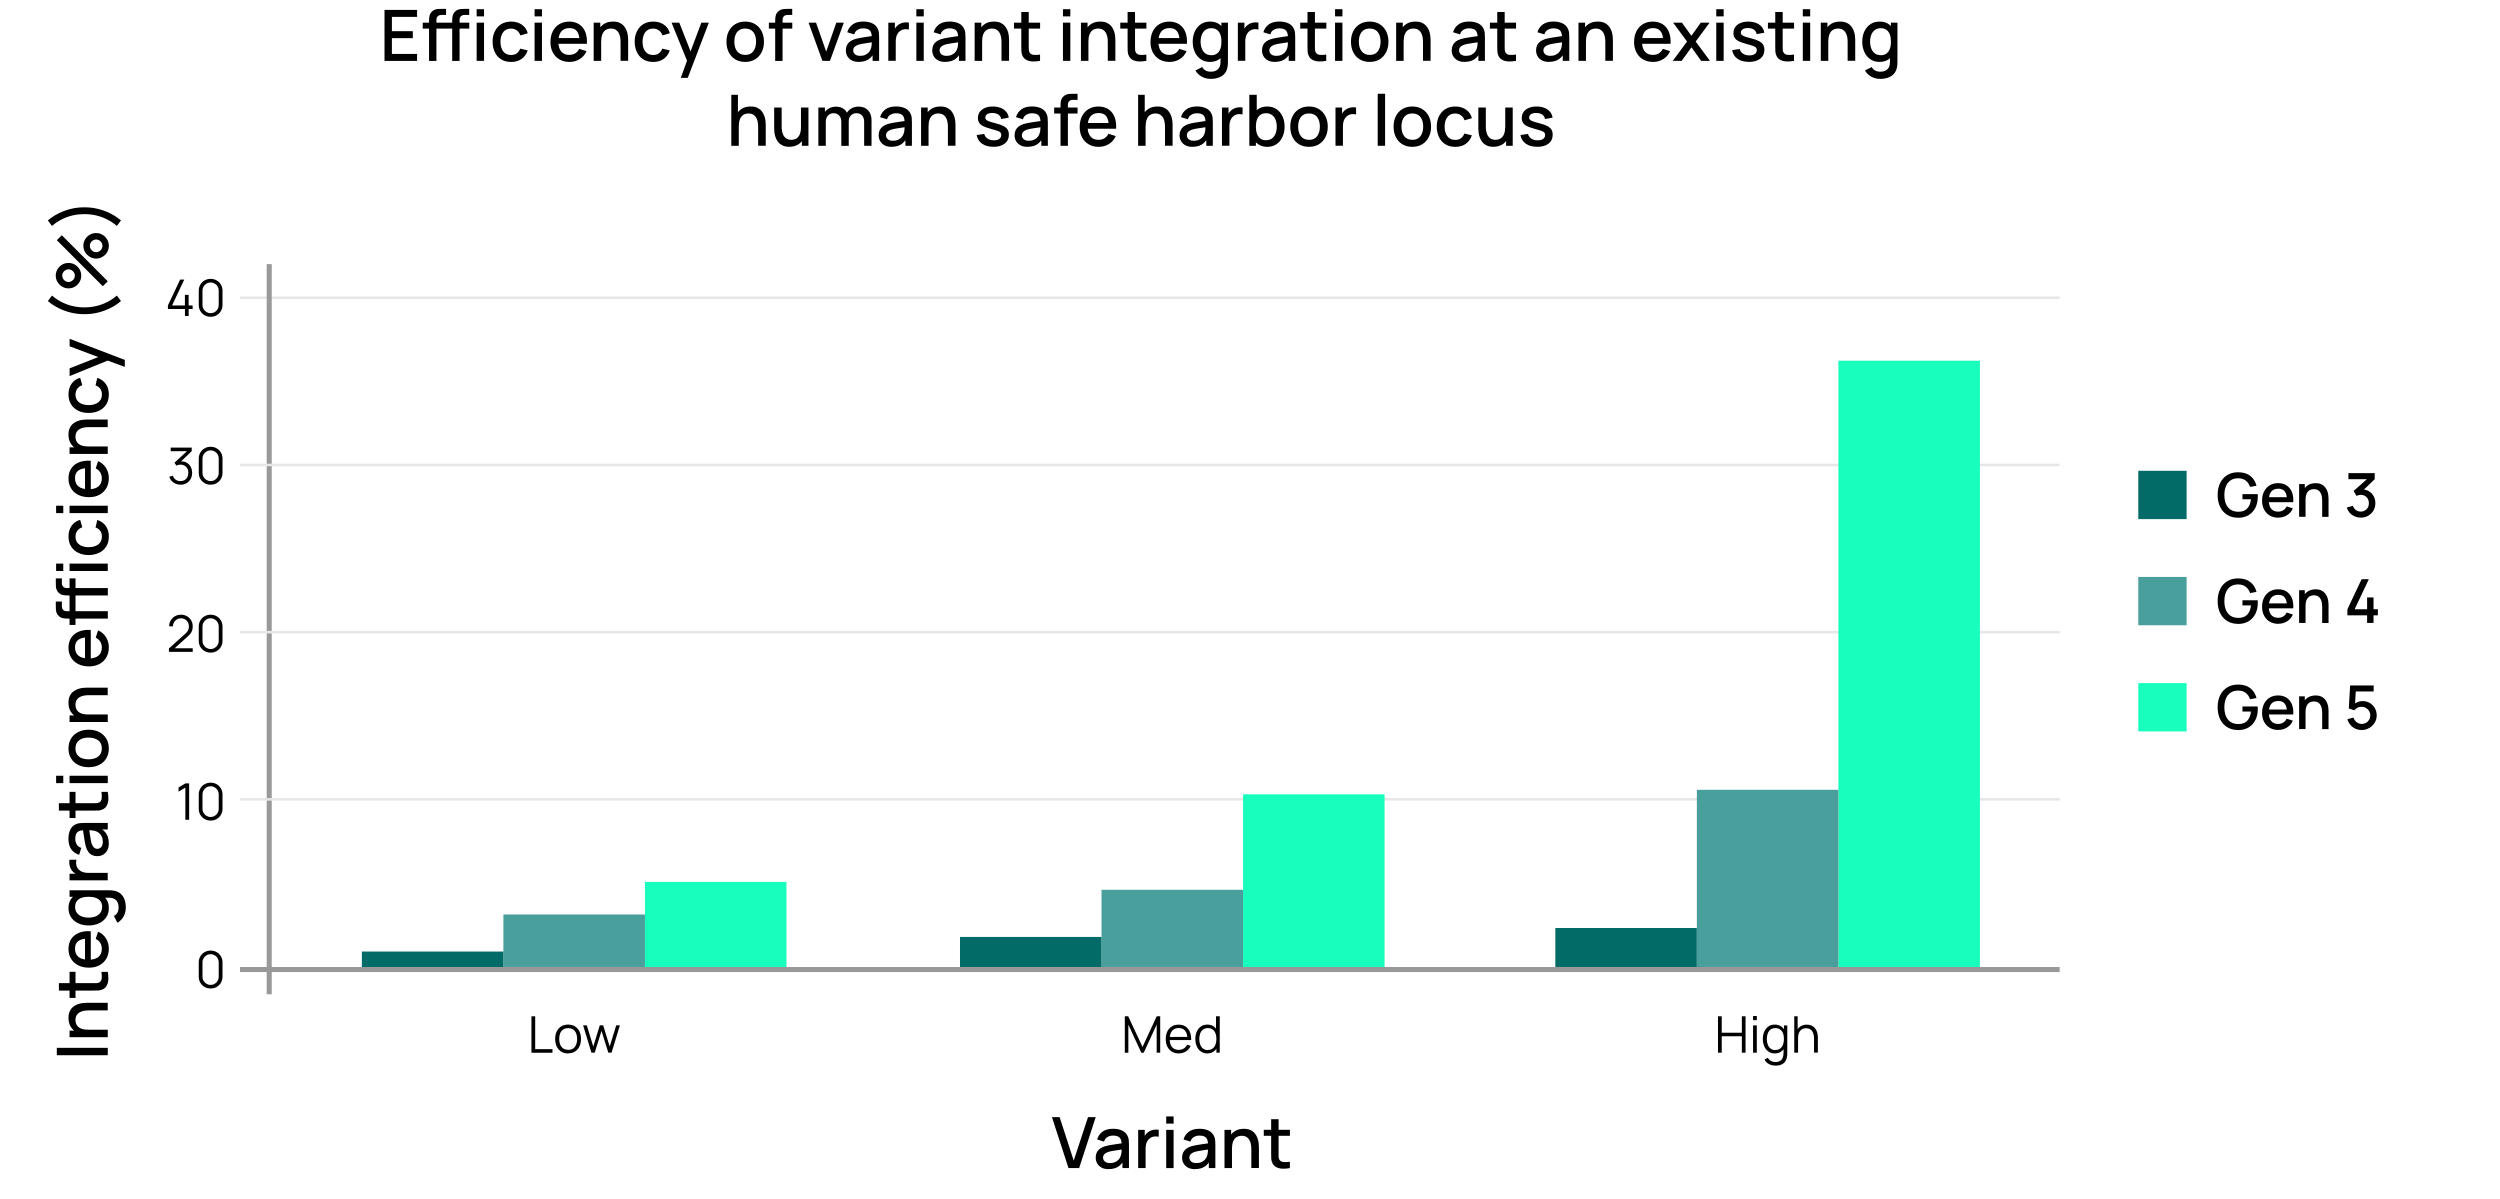 <?xml version="1.0" encoding="UTF-8"?> <svg xmlns="http://www.w3.org/2000/svg" id="uuid-4540009a-414e-4ca4-87f8-694d8d68775b" data-name="Layer 1" viewBox="0 0 494.59 237.14"><defs><style> .uuid-2b00dce0-0ad9-4fd1-aef5-1c88a8153c2b { fill: #026b68; } .uuid-6a13b98b-31dc-435f-8892-51f85673f87f { fill: #489f9b; } .uuid-2da11049-7326-4569-9956-8dced4f18f5b { stroke: #e6e6e6; stroke-width: .5px; } .uuid-2da11049-7326-4569-9956-8dced4f18f5b, .uuid-cc37dafc-a996-4dd7-942b-0a239b91de31, .uuid-20520d19-9fc6-413d-a183-b7e19cf7e9b7 { fill: none; } .uuid-2da11049-7326-4569-9956-8dced4f18f5b, .uuid-20520d19-9fc6-413d-a183-b7e19cf7e9b7 { stroke-miterlimit: 10; } .uuid-20520d19-9fc6-413d-a183-b7e19cf7e9b7 { stroke: #999; } .uuid-7c7ed1bb-f277-4cfc-8aa3-28780bdbbece { fill: #18ffbd; } </style></defs><line class="uuid-2da11049-7326-4569-9956-8dced4f18f5b" x1="47.48" y1="58.92" x2="407.48" y2="58.92"></line><line class="uuid-20520d19-9fc6-413d-a183-b7e19cf7e9b7" x1="53.26" y1="52.25" x2="53.26" y2="196.7"></line><line class="uuid-2da11049-7326-4569-9956-8dced4f18f5b" x1="47.48" y1="158.14" x2="407.48" y2="158.14"></line><line class="uuid-2da11049-7326-4569-9956-8dced4f18f5b" x1="47.48" y1="125.07" x2="407.48" y2="125.07"></line><line class="uuid-2da11049-7326-4569-9956-8dced4f18f5b" x1="47.48" y1="91.99" x2="407.48" y2="91.99"></line><rect class="uuid-7c7ed1bb-f277-4cfc-8aa3-28780bdbbece" x="363.7" y="71.36" width="28" height="120.44"></rect><rect class="uuid-7c7ed1bb-f277-4cfc-8aa3-28780bdbbece" x="127.59" y="174.47" width="28" height="17.33"></rect><rect class="uuid-7c7ed1bb-f277-4cfc-8aa3-28780bdbbece" x="245.92" y="157.14" width="28" height="34.67"></rect><rect class="uuid-2b00dce0-0ad9-4fd1-aef5-1c88a8153c2b" x="307.7" y="183.59" width="28" height="8.22"></rect><rect class="uuid-6a13b98b-31dc-435f-8892-51f85673f87f" x="335.7" y="156.25" width="28" height="35.56"></rect><rect class="uuid-6a13b98b-31dc-435f-8892-51f85673f87f" x="99.59" y="180.92" width="28" height="10.89"></rect><rect class="uuid-6a13b98b-31dc-435f-8892-51f85673f87f" x="217.92" y="176.03" width="28" height="15.78"></rect><rect class="uuid-2b00dce0-0ad9-4fd1-aef5-1c88a8153c2b" x="189.92" y="185.36" width="28" height="6.44"></rect><rect class="uuid-2b00dce0-0ad9-4fd1-aef5-1c88a8153c2b" x="71.59" y="188.25" width="28" height="3.56"></rect><g><rect class="uuid-cc37dafc-a996-4dd7-942b-0a239b91de31" x="26.5" y="186.86" width="18.22" height="9.89"></rect><path d="M41.67,195.56c-.44,0-.84-.1-1.2-.31-.35-.21-.64-.49-.84-.84-.21-.35-.31-.75-.31-1.2v-2.8c0-.44.1-.84.31-1.2.21-.36.49-.64.84-.84s.75-.31,1.2-.31.84.1,1.2.31.64.49.84.84c.21.35.31.75.31,1.2v2.8c0,.44-.1.84-.31,1.2-.21.36-.49.64-.84.84-.35.21-.75.31-1.2.31ZM41.67,194.85c.3,0,.57-.07.81-.22.24-.15.44-.34.58-.58.14-.24.21-.51.21-.8v-2.87c0-.3-.07-.57-.21-.81-.14-.24-.34-.44-.58-.58-.24-.14-.51-.22-.81-.22s-.57.07-.81.22c-.24.15-.44.34-.58.58-.14.24-.22.51-.22.81v2.87c0,.29.07.56.22.8.14.24.34.44.58.58.24.14.51.22.81.22Z"></path></g><g><rect class="uuid-cc37dafc-a996-4dd7-942b-0a239b91de31" x="26.5" y="153.64" width="18.22" height="9.89"></rect><path d="M36.67,162.19v-6.38l-1.35.81v-.82l1.35-.81h.75v7.2h-.75Z"></path><path d="M41.67,162.34c-.44,0-.84-.1-1.2-.31-.35-.21-.64-.49-.84-.84-.21-.35-.31-.75-.31-1.2v-2.8c0-.44.1-.84.31-1.2.21-.36.49-.64.84-.84s.75-.31,1.2-.31.84.1,1.2.31.64.49.84.84c.21.35.31.75.31,1.2v2.8c0,.44-.1.84-.31,1.2-.21.36-.49.64-.84.84-.35.21-.75.31-1.2.31ZM41.67,161.63c.3,0,.57-.07.81-.22.24-.15.44-.34.58-.58.14-.24.21-.51.21-.8v-2.87c0-.3-.07-.57-.21-.81-.14-.24-.34-.44-.58-.58-.24-.14-.51-.22-.81-.22s-.57.07-.81.22c-.24.15-.44.34-.58.58-.14.24-.22.51-.22.81v2.87c0,.29.07.56.22.8.14.24.34.44.58.58.24.14.51.22.81.22Z"></path></g><g><rect class="uuid-cc37dafc-a996-4dd7-942b-0a239b91de31" x="26.5" y="120.42" width="18.22" height="9.89"></rect><path d="M33.42,128.96v-.67s3.26-2.94,3.26-2.94c.28-.25.47-.49.56-.72.09-.23.14-.47.14-.72,0-.3-.07-.57-.21-.81-.14-.24-.33-.43-.56-.57-.24-.14-.5-.21-.8-.21s-.58.07-.82.22c-.24.15-.43.34-.57.58-.14.24-.21.5-.2.79h-.75c0-.44.1-.83.31-1.18s.49-.62.84-.82c.35-.2.75-.3,1.2-.3s.83.1,1.18.31c.35.21.62.48.83.83.2.35.3.74.3,1.16,0,.3-.04.56-.11.79-.07.23-.18.44-.33.64-.15.19-.34.4-.58.6l-2.89,2.61-.12-.3h4.03v.71h-4.7Z"></path><path d="M41.67,129.11c-.44,0-.84-.1-1.2-.31-.35-.21-.64-.49-.84-.84-.21-.35-.31-.75-.31-1.2v-2.8c0-.44.1-.84.31-1.2.21-.36.49-.64.84-.84s.75-.31,1.2-.31.84.1,1.2.31.64.49.84.84c.21.35.31.75.31,1.2v2.8c0,.44-.1.84-.31,1.2-.21.36-.49.64-.84.84-.35.21-.75.31-1.2.31ZM41.67,128.4c.3,0,.57-.07.81-.22.24-.15.44-.34.58-.58.14-.24.21-.51.21-.8v-2.87c0-.3-.07-.57-.21-.81-.14-.24-.34-.44-.58-.58-.24-.14-.51-.22-.81-.22s-.57.07-.81.22c-.24.15-.44.34-.58.58-.14.24-.22.51-.22.81v2.87c0,.29.07.56.22.8.14.24.34.44.58.58.24.14.51.22.81.22Z"></path></g><g><rect class="uuid-cc37dafc-a996-4dd7-942b-0a239b91de31" x="26.5" y="87.2" width="18.22" height="9.89"></rect><path d="M35.72,95.89c-.36,0-.68-.06-.98-.19-.3-.13-.56-.31-.77-.54-.22-.23-.38-.52-.48-.84l.7-.21c.12.36.32.63.59.81s.59.27.93.26c.32,0,.6-.08.83-.21.23-.14.41-.33.53-.57.12-.24.19-.53.19-.85,0-.49-.14-.88-.43-1.18-.29-.3-.66-.45-1.13-.45-.13,0-.27.02-.41.05-.14.04-.28.08-.4.15l-.37-.58,2.8-2.58.12.3h-3.67v-.71h4.16v.71l-2.44,2.33v-.29c.49-.06.93,0,1.31.17.38.18.68.45.89.81.21.36.32.79.32,1.27,0,.46-.1.87-.3,1.22s-.47.63-.82.83-.74.3-1.18.3Z"></path><path d="M41.67,95.89c-.44,0-.84-.1-1.2-.31-.35-.21-.64-.49-.84-.84-.21-.35-.31-.75-.31-1.2v-2.8c0-.44.1-.84.31-1.2.21-.36.49-.64.84-.84s.75-.31,1.2-.31.84.1,1.2.31.64.49.84.84c.21.35.31.75.31,1.2v2.8c0,.44-.1.84-.31,1.2-.21.36-.49.64-.84.84-.35.21-.75.31-1.2.31ZM41.67,95.18c.3,0,.57-.07.81-.22.24-.15.44-.34.58-.58.14-.24.21-.51.21-.8v-2.87c0-.3-.07-.57-.21-.81-.14-.24-.34-.44-.58-.58-.24-.14-.51-.22-.81-.22s-.57.07-.81.22c-.24.15-.44.34-.58.58-.14.24-.22.51-.22.81v2.87c0,.29.07.56.22.8.14.24.34.44.58.58.24.14.51.22.81.22Z"></path></g><g><rect class="uuid-cc37dafc-a996-4dd7-942b-0a239b91de31" x="26.5" y="53.97" width="18.22" height="9.89"></rect><path d="M36.59,62.52v-1.39h-3.37v-.7l2.41-5.11h.82l-2.41,5.11h2.54v-2.1h.74v2.1h.79v.7h-.79v1.39h-.74Z"></path><path d="M41.67,62.67c-.44,0-.84-.1-1.2-.31-.35-.21-.64-.49-.84-.84-.21-.35-.31-.75-.31-1.2v-2.8c0-.44.1-.84.31-1.2.21-.36.49-.64.84-.84s.75-.31,1.2-.31.84.1,1.2.31.64.49.84.84c.21.35.31.75.31,1.2v2.8c0,.44-.1.84-.31,1.2-.21.36-.49.64-.84.84-.35.21-.75.31-1.2.31ZM41.67,61.96c.3,0,.57-.07.81-.22.24-.15.44-.34.58-.58.14-.24.21-.51.21-.8v-2.87c0-.3-.07-.57-.21-.81-.14-.24-.34-.44-.58-.58-.24-.14-.51-.22-.81-.22s-.57.07-.81.22c-.24.15-.44.34-.58.58-.14.24-.22.51-.22.81v2.87c0,.29.07.56.22.8.14.24.34.44.58.58.24.14.51.22.81.22Z"></path></g><g><rect class="uuid-cc37dafc-a996-4dd7-942b-0a239b91de31" x="85.48" y="200.21" width="56.22" height="8.89"></rect><path d="M105.14,208.26v-7.2h.74v6.5h3.42v.71h-4.16Z"></path><path d="M112.4,208.41c-.54,0-1-.12-1.38-.37s-.67-.58-.88-1.01c-.2-.43-.31-.92-.31-1.48s.1-1.06.31-1.49.5-.76.88-1c.38-.24.84-.36,1.36-.36s1,.12,1.38.36c.38.24.67.58.88,1,.2.43.3.92.3,1.48s-.1,1.06-.31,1.49c-.2.43-.5.76-.88,1s-.84.36-1.38.36ZM112.4,207.7c.6,0,1.05-.2,1.34-.6s.44-.92.44-1.55-.15-1.17-.44-1.56-.74-.58-1.34-.58c-.4,0-.74.09-1,.27s-.46.43-.58.75-.19.69-.19,1.11c0,.65.15,1.17.45,1.56.3.39.74.59,1.33.59Z"></path><path d="M117.01,208.26l-1.65-5.41h.73s1.28,4.2,1.28,4.2l1.29-4.2h.67l1.29,4.2,1.29-4.2h.73l-1.65,5.4h-.64l-1.35-4.3-1.34,4.3h-.64Z"></path></g><g><rect class="uuid-cc37dafc-a996-4dd7-942b-0a239b91de31" x="203.81" y="200.21" width="56.22" height="8.89"></rect><path d="M222.53,208.26v-7.2h.67l2.83,6.06,2.81-6.06h.69v7.2h-.7v-5.55l-2.56,5.56h-.48l-2.56-5.56v5.56h-.7Z"></path><path d="M233.22,208.41c-.53,0-.98-.12-1.37-.35-.39-.23-.68-.56-.9-.98-.21-.42-.32-.92-.32-1.49s.1-1.1.31-1.53.51-.76.89-1,.83-.35,1.35-.35.99.12,1.36.37c.38.25.66.6.85,1.05s.28,1,.27,1.63h-.75v-.26c-.01-.7-.16-1.23-.45-1.58-.29-.36-.71-.54-1.26-.54s-1.02.19-1.33.57c-.31.38-.46.91-.46,1.61s.15,1.21.46,1.58c.31.38.75.56,1.31.56.39,0,.72-.09,1.01-.27.29-.18.52-.44.68-.77l.69.26c-.21.47-.53.83-.94,1.09-.42.26-.88.39-1.41.39ZM231.16,205.76v-.62h4.12v.62h-4.12Z"></path><path d="M238.88,208.41c-.5,0-.93-.13-1.29-.38-.36-.25-.63-.59-.82-1.02s-.29-.92-.29-1.46.09-1.02.28-1.45c.19-.43.46-.77.81-1.02.35-.25.78-.38,1.27-.38s.93.12,1.28.37c.35.25.61.58.79,1.01.18.43.27.92.27,1.46s-.09,1.02-.27,1.45c-.18.43-.44.77-.78,1.03-.34.25-.76.38-1.26.38ZM238.95,207.72c.38,0,.7-.09.95-.28.25-.19.44-.44.56-.77.12-.33.19-.7.19-1.12s-.06-.8-.19-1.12c-.12-.33-.31-.58-.56-.76-.25-.18-.56-.28-.94-.28s-.71.1-.96.29c-.25.19-.44.45-.56.78-.12.33-.18.69-.18,1.1s.06.78.19,1.11.31.59.56.78c.25.19.56.29.94.29ZM240.65,208.26v-4.07h-.08v-3.13h.74v7.2h-.66Z"></path></g><g><rect class="uuid-cc37dafc-a996-4dd7-942b-0a239b91de31" x="321.59" y="200.21" width="56.22" height="8.89"></rect><path d="M339.88,208.26v-7.2h.74v3.25h3.98v-3.25h.73v7.2h-.73v-3.25h-3.98v3.25h-.74Z"></path><path d="M346.82,201.83v-.83h.74v.83h-.74ZM346.82,208.26v-5.4h.74v5.4h-.74Z"></path><path d="M351.15,208.41c-.5,0-.93-.13-1.29-.38-.36-.25-.63-.59-.82-1.02-.19-.43-.29-.92-.29-1.46s.09-1.02.28-1.45c.19-.43.46-.77.81-1.02s.78-.38,1.27-.38.93.12,1.28.37c.35.25.61.58.79,1.01.18.43.27.92.27,1.46s-.09,1.02-.27,1.45c-.18.43-.44.77-.78,1.03-.34.25-.76.38-1.26.38ZM351.21,210.81c-.28,0-.55-.04-.82-.12-.27-.08-.52-.21-.74-.38-.23-.18-.42-.4-.57-.68l.67-.37c.15.3.36.52.63.65s.55.2.83.2c.39,0,.71-.07.95-.22.24-.14.42-.36.53-.64s.16-.64.16-1.06v-1.44h.08v-3.88h.66v5.33c0,.15,0,.3-.01.44,0,.14-.02.28-.05.42-.06.4-.19.73-.39,1-.2.26-.46.45-.78.58-.32.13-.7.19-1.14.19ZM351.23,207.72c.38,0,.7-.09.95-.28.25-.19.44-.44.56-.77.12-.33.19-.7.19-1.12s-.06-.8-.19-1.12c-.12-.33-.31-.58-.56-.76-.25-.18-.56-.28-.94-.28s-.71.1-.96.29c-.25.19-.44.45-.56.78-.12.33-.18.69-.18,1.1s.06.78.19,1.11.31.59.56.78c.25.19.56.29.94.29Z"></path><path d="M354.97,208.26v-7.2h.67v4.07h.08v3.13h-.74ZM358.88,208.26v-2.75c0-.3-.03-.58-.08-.83-.06-.25-.15-.47-.27-.66s-.29-.33-.49-.44-.44-.16-.72-.16c-.26,0-.49.04-.69.13s-.37.22-.5.39-.24.37-.31.61c-.07.24-.1.51-.1.82l-.52-.12c0-.55.1-1.02.29-1.39.19-.38.46-.66.8-.86.34-.19.73-.29,1.17-.29.32,0,.61.05.85.15.24.1.45.23.62.4.17.17.3.36.41.58s.18.45.23.7c.05.25.07.49.07.73v2.97h-.74Z"></path></g><g><rect class="uuid-cc37dafc-a996-4dd7-942b-0a239b91de31" x="194.76" y="214.95" width="74.33" height="22.19"></rect><path d="M211.39,231.09l-3.28-10.08h1.52l2.79,8.6,2.83-8.6h1.52l-3.28,10.08h-2.11Z"></path><path d="M219.33,231.3c-.56,0-1.03-.1-1.41-.31s-.66-.48-.86-.83c-.19-.34-.29-.72-.29-1.13,0-.38.07-.72.2-1.01.14-.29.34-.54.6-.74.27-.2.59-.37.98-.49.34-.1.72-.18,1.14-.26.42-.08.87-.14,1.34-.21.47-.07.93-.13,1.4-.2l-.53.29c0-.59-.12-1.03-.37-1.32-.26-.29-.7-.43-1.33-.43-.4,0-.76.09-1.09.28-.33.18-.56.49-.69.91l-1.37-.42c.19-.65.54-1.16,1.07-1.55.52-.38,1.22-.57,2.1-.57.68,0,1.27.12,1.77.35.5.23.87.6,1.1,1.1.12.25.2.51.22.78.03.28.04.57.04.89v4.66h-1.29v-1.73l.25.22c-.31.58-.71,1.01-1.19,1.29s-1.08.42-1.78.42ZM219.59,230.1c.42,0,.77-.07,1.07-.22.3-.15.54-.33.72-.56.18-.23.3-.47.36-.71.08-.22.12-.48.14-.76.01-.28.02-.5.02-.67l.48.17c-.46.07-.88.13-1.26.19-.38.06-.72.11-1.03.16-.31.05-.58.12-.82.19-.2.07-.38.15-.54.25-.16.1-.28.22-.37.36s-.14.31-.14.51.05.38.15.54c.1.17.25.3.45.4.2.1.46.15.77.15Z"></path><path d="M225.17,231.09v-7.56h1.3v1.83l-.18-.24c.09-.24.21-.47.36-.67s.32-.37.52-.5c.19-.14.4-.25.64-.33.24-.08.48-.12.72-.14.25-.02.49,0,.71.04v1.37c-.25-.06-.52-.08-.82-.06-.3.03-.58.12-.83.29-.24.15-.43.34-.56.56-.14.22-.24.46-.3.73-.06.27-.09.55-.09.85v3.82h-1.48Z"></path><path d="M230.72,222.29v-1.42h1.46v1.42h-1.46ZM230.72,231.09v-7.56h1.46v7.56h-1.46Z"></path><path d="M236.42,231.3c-.56,0-1.03-.1-1.41-.31s-.66-.48-.86-.83c-.19-.34-.29-.72-.29-1.13,0-.38.07-.72.2-1.01.14-.29.34-.54.6-.74.27-.2.59-.37.98-.49.34-.1.72-.18,1.14-.26.42-.08.87-.14,1.34-.21.47-.07.93-.13,1.4-.2l-.53.29c0-.59-.12-1.03-.37-1.32-.26-.29-.7-.43-1.33-.43-.4,0-.76.09-1.09.28-.33.18-.56.49-.69.91l-1.37-.42c.19-.65.54-1.16,1.07-1.55.52-.38,1.22-.57,2.1-.57.68,0,1.27.12,1.77.35.5.23.87.6,1.1,1.1.12.25.2.51.22.78.03.28.04.57.04.89v4.66h-1.29v-1.73l.25.22c-.31.58-.71,1.01-1.19,1.29s-1.08.42-1.78.42ZM236.67,230.1c.42,0,.77-.07,1.07-.22.3-.15.54-.33.72-.56.18-.23.3-.47.36-.71.08-.22.12-.48.14-.76.01-.28.02-.5.02-.67l.48.17c-.46.07-.88.13-1.26.19-.38.06-.72.11-1.03.16-.31.05-.58.12-.82.19-.2.07-.38.15-.54.25-.16.1-.28.22-.37.36s-.14.31-.14.51.05.38.15.54c.1.17.25.3.45.4.2.1.46.15.77.15Z"></path><path d="M242.25,231.09v-7.56h1.31v2.18h.17v5.38h-1.48ZM247.56,231.09v-3.72c0-.29-.02-.6-.07-.91-.05-.31-.14-.6-.28-.87-.14-.27-.33-.48-.58-.64-.25-.16-.58-.25-.98-.25-.26,0-.51.04-.74.13-.23.09-.44.22-.61.42s-.31.44-.41.76-.15.69-.15,1.14l-.91-.34c0-.69.13-1.29.39-1.82.26-.52.62-.93,1.11-1.23.48-.29,1.06-.44,1.74-.44.52,0,.96.08,1.32.25s.64.39.86.66c.22.27.39.57.51.89s.2.64.24.95c.04.31.06.58.06.81v4.2h-1.48Z"></path><path d="M250.02,224.7v-1.18h5.17v1.18h-5.17ZM255.19,231.09c-.48.09-.94.13-1.4.12s-.87-.1-1.22-.27c-.36-.16-.63-.42-.81-.77-.16-.31-.25-.63-.26-.96-.01-.33-.02-.69-.02-1.1v-6.69h1.47v6.62c0,.3,0,.57,0,.79,0,.22.06.41.14.57.17.29.44.45.8.49s.8.02,1.29-.05v1.24Z"></path></g><rect class="uuid-2b00dce0-0ad9-4fd1-aef5-1c88a8153c2b" x="423.03" y="93.14" width="9.56" height="9.56"></rect><rect class="uuid-6a13b98b-31dc-435f-8892-51f85673f87f" x="423.03" y="114.14" width="9.56" height="9.56"></rect><rect class="uuid-7c7ed1bb-f277-4cfc-8aa3-28780bdbbece" x="423.03" y="135.14" width="9.56" height="9.56"></rect><g><rect class="uuid-cc37dafc-a996-4dd7-942b-0a239b91de31" x="438.37" y="90.92" width="56.22" height="14"></rect><path d="M442.74,102.42c-.58,0-1.11-.1-1.6-.3-.49-.2-.91-.5-1.27-.88-.36-.39-.64-.86-.84-1.42-.2-.56-.3-1.19-.3-1.9,0-.93.17-1.73.51-2.4.34-.67.81-1.19,1.42-1.55.6-.36,1.3-.54,2.09-.54,1.02,0,1.83.24,2.43.71.61.47,1.02,1.12,1.24,1.96l-1.27.23c-.18-.52-.46-.93-.85-1.24-.39-.31-.88-.46-1.48-.47-.61,0-1.12.13-1.53.41-.41.28-.71.66-.92,1.16s-.31,1.08-.31,1.74.1,1.24.3,1.73c.2.49.51.88.92,1.16.41.28.92.42,1.53.42.49,0,.92-.08,1.27-.27.35-.19.63-.47.84-.84s.34-.82.4-1.36h-1.68v-1.01h3.01c0,.07.01.17.02.29s0,.19,0,.23c0,.8-.15,1.51-.46,2.14-.31.63-.76,1.12-1.34,1.48-.59.36-1.3.54-2.14.54Z"></path><path d="M450.76,102.42c-.64,0-1.21-.14-1.7-.42-.49-.28-.86-.68-1.13-1.18s-.41-1.09-.41-1.76c0-.71.13-1.32.4-1.84.27-.52.64-.92,1.11-1.21.48-.28,1.03-.43,1.66-.43s1.22.15,1.69.46c.46.31.81.74,1.04,1.3.23.56.32,1.23.27,2.01h-1.25v-.46c0-.75-.15-1.31-.43-1.67-.28-.36-.7-.54-1.27-.54-.63,0-1.1.2-1.42.59-.32.4-.47.97-.47,1.72s.16,1.26.47,1.65c.32.39.77.58,1.37.58.39,0,.73-.09,1.02-.27.29-.18.51-.43.67-.77l1.23.39c-.25.58-.63,1.03-1.15,1.35s-1.08.48-1.71.48ZM448.45,99.35v-.98h4.63v.98h-4.63Z"></path><path d="M454.85,102.24v-6.48h1.12v1.87h.15v4.61h-1.27ZM459.41,102.24v-3.19c0-.25-.02-.51-.06-.78s-.12-.51-.24-.74c-.12-.23-.28-.41-.5-.55s-.49-.21-.84-.21c-.22,0-.44.04-.64.11-.2.07-.38.19-.53.36-.15.16-.27.38-.35.65-.09.27-.13.59-.13.98l-.78-.29c0-.59.11-1.11.33-1.56.22-.45.54-.8.95-1.05s.91-.38,1.49-.38c.45,0,.82.07,1.13.22.3.14.55.33.74.57.19.23.33.49.44.76.1.28.17.55.2.81s.05.5.05.7v3.6h-1.27Z"></path><path d="M467.06,102.4c-.43,0-.83-.08-1.21-.24s-.7-.39-.97-.69c-.27-.3-.47-.65-.6-1.06l1.21-.34c.12.37.32.66.61.85.29.2.61.3.96.29.32,0,.59-.08.83-.22.24-.14.43-.34.56-.58.14-.25.2-.53.2-.85,0-.48-.15-.88-.45-1.19-.3-.31-.69-.47-1.17-.47-.14,0-.28.02-.42.06-.14.04-.28.09-.4.16l-.59-.99,3.05-2.69.13.36h-4.2v-1.19h5.2v1.19l-2.53,2.44v-.41c.53,0,1,.12,1.4.36s.71.57.93.98c.22.41.33.88.33,1.39,0,.55-.13,1.04-.39,1.47s-.6.76-1.04,1.01-.92.37-1.46.37Z"></path></g><g><rect class="uuid-cc37dafc-a996-4dd7-942b-0a239b91de31" x="438.37" y="132.92" width="56.22" height="14"></rect><path d="M442.74,144.42c-.58,0-1.11-.1-1.6-.3-.49-.2-.91-.5-1.27-.88-.36-.39-.64-.86-.84-1.42-.2-.56-.3-1.19-.3-1.9,0-.93.17-1.73.51-2.4.34-.67.81-1.19,1.42-1.55.6-.36,1.3-.54,2.09-.54,1.02,0,1.83.24,2.43.71.61.47,1.02,1.12,1.24,1.96l-1.27.23c-.18-.52-.46-.93-.85-1.24-.39-.31-.88-.46-1.48-.47-.61,0-1.12.13-1.53.41-.41.28-.71.66-.92,1.16s-.31,1.08-.31,1.74.1,1.24.3,1.73c.2.49.51.88.92,1.16.41.28.92.42,1.53.42.49,0,.92-.08,1.27-.27.35-.19.63-.47.84-.84s.34-.82.4-1.36h-1.68v-1.01h3.01c0,.07.01.17.02.29s0,.19,0,.23c0,.8-.15,1.51-.46,2.14-.31.63-.76,1.12-1.34,1.48-.59.36-1.3.54-2.14.54Z"></path><path d="M450.76,144.42c-.64,0-1.21-.14-1.7-.42-.49-.28-.86-.68-1.13-1.18s-.41-1.09-.41-1.76c0-.71.13-1.32.4-1.84.27-.52.64-.92,1.11-1.21.48-.28,1.03-.43,1.66-.43s1.22.15,1.69.46c.46.31.81.74,1.04,1.3.23.56.32,1.23.27,2.01h-1.25v-.46c0-.75-.15-1.31-.43-1.67-.28-.36-.7-.54-1.27-.54-.63,0-1.1.2-1.42.59-.32.4-.47.97-.47,1.72s.16,1.26.47,1.65c.32.39.77.58,1.37.58.39,0,.73-.09,1.02-.27.29-.18.51-.43.67-.77l1.23.39c-.25.58-.63,1.03-1.15,1.35s-1.08.48-1.71.48ZM448.45,141.35v-.98h4.63v.98h-4.63Z"></path><path d="M454.85,144.24v-6.48h1.12v1.87h.15v4.61h-1.27ZM459.41,144.24v-3.19c0-.25-.02-.51-.06-.78s-.12-.51-.24-.74c-.12-.23-.28-.41-.5-.55s-.49-.21-.84-.21c-.22,0-.44.04-.64.11-.2.07-.38.19-.53.36-.15.16-.27.38-.35.65-.09.27-.13.59-.13.98l-.78-.29c0-.59.11-1.11.33-1.56.22-.45.54-.8.95-1.05s.91-.38,1.49-.38c.45,0,.82.07,1.13.22.3.14.55.33.74.57.19.23.33.49.44.76.1.28.17.55.2.81s.05.5.05.7v3.6h-1.27Z"></path><path d="M467.2,144.42c-.44,0-.86-.09-1.24-.27-.38-.18-.71-.43-.98-.76-.27-.32-.47-.69-.58-1.11l1.21-.32c.07.26.19.48.35.67.17.19.36.33.58.44.22.1.46.15.7.15.32,0,.6-.08.86-.23.26-.15.46-.36.61-.61.15-.26.22-.54.22-.85s-.08-.6-.23-.86c-.15-.26-.36-.46-.62-.61-.26-.15-.54-.23-.85-.23-.35,0-.65.07-.89.21-.24.14-.43.3-.57.49l-1.09-.38.26-4.54h4.66v1.18h-4.02l.51-.47-.21,3.4-.25-.32c.23-.23.5-.4.82-.52.32-.12.63-.18.94-.18.54,0,1.01.12,1.44.37.42.25.75.58,1,1.01.24.43.37.91.37,1.45s-.14,1.02-.41,1.46c-.28.44-.64.79-1.1,1.05s-.95.39-1.49.39Z"></path></g><g><rect class="uuid-cc37dafc-a996-4dd7-942b-0a239b91de31" x="438.37" y="111.92" width="56.22" height="14"></rect><path d="M442.74,123.42c-.58,0-1.11-.1-1.6-.3-.49-.2-.91-.5-1.27-.88-.36-.39-.64-.86-.84-1.42-.2-.56-.3-1.19-.3-1.9,0-.93.17-1.73.51-2.4.34-.67.81-1.19,1.42-1.55.6-.36,1.3-.54,2.09-.54,1.02,0,1.83.24,2.43.71.61.47,1.02,1.12,1.24,1.96l-1.27.23c-.18-.52-.46-.93-.85-1.24-.39-.31-.88-.46-1.48-.47-.61,0-1.12.13-1.53.41-.41.28-.71.66-.92,1.16s-.31,1.08-.31,1.74.1,1.24.3,1.73c.2.49.51.88.92,1.16.41.28.92.42,1.53.42.49,0,.92-.08,1.27-.27.35-.19.63-.47.84-.84s.34-.82.4-1.36h-1.68v-1.01h3.01c0,.07.01.17.02.29s0,.19,0,.23c0,.8-.15,1.51-.46,2.14-.31.63-.76,1.12-1.34,1.48-.59.36-1.3.54-2.14.54Z"></path><path d="M450.76,123.42c-.64,0-1.21-.14-1.7-.42-.49-.28-.86-.68-1.13-1.18s-.41-1.09-.41-1.76c0-.71.13-1.32.4-1.84.27-.52.64-.92,1.11-1.21.48-.28,1.03-.43,1.66-.43s1.22.15,1.69.46c.46.31.81.74,1.04,1.3.23.56.32,1.23.27,2.01h-1.25v-.46c0-.75-.15-1.31-.43-1.67-.28-.36-.7-.54-1.27-.54-.63,0-1.1.2-1.42.59-.32.4-.47.97-.47,1.72s.16,1.26.47,1.65c.32.39.77.58,1.37.58.39,0,.73-.09,1.02-.27.29-.18.51-.43.67-.77l1.23.39c-.25.58-.63,1.03-1.15,1.35s-1.08.48-1.71.48ZM448.45,120.35v-.98h4.63v.98h-4.63Z"></path><path d="M454.85,123.24v-6.48h1.12v1.87h.15v4.61h-1.27ZM459.41,123.24v-3.19c0-.25-.02-.51-.06-.78s-.12-.51-.24-.74c-.12-.23-.28-.41-.5-.55s-.49-.21-.84-.21c-.22,0-.44.04-.64.11-.2.07-.38.19-.53.36-.15.16-.27.38-.35.65-.09.27-.13.59-.13.98l-.78-.29c0-.59.11-1.11.33-1.56.22-.45.54-.8.95-1.05s.91-.38,1.49-.38c.45,0,.82.07,1.13.22.3.14.55.33.74.57.19.23.33.49.44.76.1.28.17.55.2.81s.05.5.05.7v3.6h-1.27Z"></path><path d="M468.3,123.24v-1.51h-3.9v-1.19l2.81-5.95h1.43l-2.81,5.95h2.47v-2.34h1.27v2.34h.86v1.19h-.86v1.51h-1.27Z"></path></g><g><rect class="uuid-cc37dafc-a996-4dd7-942b-0a239b91de31" x="0" y="16.06" width="32.57" height="216.83"></rect><path d="M21.32,208.76h-10.08v-1.46h10.08v1.46Z"></path><path d="M21.32,199.89h-3.72c-.29,0-.6.03-.91.07-.31.05-.6.14-.87.28-.27.14-.48.33-.64.58s-.25.57-.25.98c0,.26.04.51.13.74.09.23.22.44.42.61.19.18.44.31.76.41.31.1.69.15,1.14.15l-.34.91c-.69,0-1.29-.13-1.82-.39-.52-.26-.93-.62-1.23-1.11-.29-.48-.44-1.06-.44-1.74,0-.52.08-.96.25-1.32.17-.35.39-.64.66-.86.27-.22.57-.39.89-.51s.64-.2.95-.24c.31-.04.58-.06.81-.06h4.2v1.48ZM21.32,205.2h-7.56v-1.31h2.18v-.17h5.38v1.48Z"></path><path d="M21.32,192.26c.09.48.13.94.12,1.4-.01.46-.1.87-.27,1.22-.16.36-.42.63-.77.81-.31.16-.63.25-.96.26-.33.01-.69.02-1.1.02h-6.69v-1.47h6.62c.3,0,.57,0,.79,0,.22,0,.41-.05.57-.14.29-.17.45-.43.49-.8.04-.37.02-.8-.05-1.29h1.24ZM14.94,197.43h-1.18v-5.17h1.18v5.17Z"></path><path d="M21.53,187.67c0,.75-.16,1.41-.49,1.98-.33.57-.79,1.01-1.38,1.32-.59.32-1.28.47-2.05.47-.83,0-1.54-.16-2.15-.47s-1.08-.74-1.41-1.3c-.33-.55-.5-1.2-.5-1.94s.18-1.42.54-1.97c.36-.54.86-.95,1.52-1.21.66-.27,1.44-.38,2.34-.32v1.46h-.53c-.88,0-1.53.18-1.95.5s-.63.82-.63,1.48c0,.73.23,1.28.69,1.65.46.37,1.13.55,2,.55s1.47-.18,1.93-.55c.46-.37.68-.9.68-1.6,0-.46-.1-.85-.31-1.19s-.5-.59-.89-.78l.46-1.43c.68.29,1.2.74,1.57,1.34.37.6.56,1.26.56,2ZM17.96,190.36h-1.14v-5.4h1.14v5.4Z"></path><path d="M21.53,179.67c0,.71-.17,1.31-.53,1.82-.35.51-.83.91-1.43,1.18-.6.28-1.29.42-2.04.42s-1.44-.14-2.04-.42c-.6-.28-1.07-.68-1.42-1.19s-.52-1.13-.52-1.84.17-1.31.52-1.8.82-.86,1.42-1.11c.6-.25,1.28-.38,2.04-.38s1.44.13,2.04.38,1.08.62,1.43,1.11c.35.49.53,1.1.53,1.82ZM24.89,179.56c0,.41-.06.8-.19,1.18-.13.38-.31.73-.56,1.04s-.55.57-.91.78l-.69-1.35c.32-.16.56-.4.71-.7.15-.3.22-.62.22-.96,0-.42-.07-.77-.22-1.06-.15-.29-.37-.52-.66-.67-.29-.15-.66-.23-1.09-.22h-2.11v-.18h-5.63v-1.29h7.76c.2,0,.39,0,.57.02.18.01.36.04.55.08.51.11.93.31,1.26.61s.58.68.74,1.15c.16.46.25.99.25,1.58ZM20.21,179.46c0-.48-.11-.87-.34-1.18-.23-.3-.54-.53-.95-.66-.4-.14-.86-.21-1.39-.21s-.98.07-1.39.21-.71.36-.94.66c-.22.3-.34.67-.34,1.13,0,.49.12.88.36,1.2s.56.54.96.7c.4.15.85.23,1.34.23s.95-.08,1.35-.23c.4-.15.72-.38.96-.69.24-.31.36-.69.36-1.16Z"></path><path d="M21.32,174.16h-7.56v-1.3h1.83l-.24.18c-.24-.09-.47-.21-.67-.36s-.37-.32-.5-.52c-.14-.19-.25-.41-.33-.64-.08-.24-.12-.48-.14-.72-.02-.25,0-.49.04-.71h1.37c-.06.25-.08.52-.06.82.03.3.12.58.29.83.15.24.34.43.56.56.22.14.46.24.73.3.27.06.55.09.85.09h3.82v1.48Z"></path><path d="M21.53,166.82c0,.56-.1,1.03-.31,1.41-.21.38-.48.66-.83.86-.34.19-.72.29-1.13.29-.38,0-.72-.07-1.01-.2-.29-.13-.54-.34-.74-.6s-.37-.59-.49-.98c-.1-.34-.18-.72-.26-1.14-.08-.42-.14-.87-.21-1.34-.07-.47-.13-.93-.2-1.4l.29.53c-.59,0-1.03.12-1.32.38-.29.26-.43.7-.43,1.33,0,.4.09.76.28,1.09s.49.56.91.69l-.42,1.37c-.65-.19-1.16-.54-1.55-1.07-.38-.53-.57-1.22-.57-2.1,0-.68.12-1.27.35-1.77.23-.5.6-.87,1.1-1.1.25-.12.51-.2.78-.22.28-.03.57-.04.89-.04h4.66v1.29h-1.73l.22-.25c.58.31,1.01.71,1.29,1.19.28.48.42,1.08.42,1.78ZM20.34,166.56c0-.41-.07-.77-.22-1.07-.15-.3-.33-.54-.56-.72-.23-.18-.47-.3-.71-.36-.22-.08-.48-.12-.76-.14s-.5-.02-.67-.02l.17-.48c.07.46.13.88.19,1.26.06.38.11.72.16,1.03s.12.58.19.82c.07.2.15.38.25.54.1.16.22.28.36.37.14.09.31.14.51.14s.38-.05.54-.15c.17-.1.3-.25.4-.45.1-.2.15-.46.15-.77Z"></path><path d="M21.32,156.66c.09.48.13.94.12,1.4s-.1.87-.27,1.22c-.16.36-.42.63-.77.81-.31.16-.63.25-.96.26-.33.01-.69.02-1.1.02h-6.69v-1.47h6.62c.3,0,.57,0,.79-.01.22,0,.41-.05.57-.14.29-.17.45-.44.49-.8.04-.37.02-.8-.05-1.29h1.24ZM14.94,161.83h-1.18v-5.17h1.18v5.17Z"></path><path d="M12.52,154.93h-1.42v-1.46h1.42v1.46ZM21.32,154.93h-7.56v-1.46h7.56v1.46Z"></path><path d="M21.53,148.08c0,.76-.17,1.41-.51,1.97-.34.55-.81.98-1.41,1.28-.6.3-1.29.45-2.08.45s-1.48-.15-2.08-.46-1.07-.74-1.4-1.29-.5-1.2-.5-1.95.17-1.41.51-1.97.81-.98,1.41-1.29c.6-.3,1.29-.46,2.06-.46s1.48.15,2.08.46c.6.3,1.07.74,1.41,1.29.34.56.51,1.21.51,1.96ZM20.15,148.08c0-.72-.24-1.26-.73-1.62s-1.12-.54-1.89-.54-1.42.18-1.89.54-.71.9-.71,1.61c0,.49.11.89.33,1.21.22.32.53.55.92.71.39.15.84.23,1.35.23.79,0,1.43-.18,1.9-.55.48-.36.71-.9.71-1.6Z"></path><path d="M21.32,137.53h-3.72c-.29,0-.6.02-.91.07-.31.05-.6.14-.87.28-.27.14-.48.33-.64.58-.16.25-.25.58-.25.98,0,.26.04.51.13.74.09.23.22.44.42.61.19.17.44.31.76.41.31.1.69.15,1.14.15l-.34.91c-.69,0-1.29-.13-1.82-.38-.52-.26-.93-.62-1.23-1.11s-.44-1.06-.44-1.74c0-.52.08-.96.25-1.32s.39-.64.66-.86c.27-.22.57-.39.89-.51.32-.12.64-.2.95-.24.31-.04.58-.06.81-.06h4.2v1.48ZM21.32,142.84h-7.56v-1.31h2.18v-.18h5.38v1.48Z"></path><path d="M21.53,128.07c0,.75-.16,1.41-.49,1.98s-.79,1.01-1.38,1.32c-.59.31-1.28.47-2.05.47-.83,0-1.54-.16-2.15-.47-.61-.31-1.08-.74-1.41-1.3-.33-.56-.5-1.2-.5-1.94s.18-1.43.54-1.97c.36-.54.86-.95,1.52-1.21.66-.27,1.44-.38,2.34-.32v1.46h-.53c-.88,0-1.53.18-1.95.5s-.63.82-.63,1.48c0,.73.23,1.28.69,1.65s1.13.55,2,.55,1.47-.18,1.93-.55.68-.9.68-1.6c0-.46-.1-.85-.31-1.19-.21-.33-.5-.59-.89-.78l.46-1.44c.68.29,1.2.74,1.57,1.34.37.6.56,1.26.56,2ZM17.96,130.77h-1.14v-5.4h1.14v5.4Z"></path><path d="M21.32,117.8h-7.83c-.19,0-.4,0-.61-.02s-.43-.05-.64-.12c-.21-.07-.41-.18-.58-.34-.21-.19-.36-.4-.45-.63-.09-.23-.14-.46-.15-.68-.01-.23-.02-.44-.02-.63v-.95h1.2v.88c0,.35.08.6.26.77.17.17.41.26.72.26h8.11v1.46ZM21.32,122.38h-7.83c-.19,0-.4,0-.61-.02-.22-.01-.43-.06-.64-.12-.21-.07-.41-.18-.58-.34-.21-.19-.36-.4-.45-.63-.09-.23-.14-.46-.15-.68-.01-.23-.02-.44-.02-.63v-.95h1.2v.88c0,.35.08.6.26.77.17.17.41.26.72.26h8.11v1.46ZM14.94,119.06h-1.18v-4.63h1.18v4.63ZM14.94,123.63h-1.18v-4.63h1.18v4.63Z"></path><path d="M12.52,112.96h-1.42v-1.46h1.42v1.46ZM21.32,112.96h-7.56v-1.46h7.56v1.46Z"></path><path d="M21.53,106.16c0,.77-.17,1.43-.52,1.97-.35.54-.82.96-1.42,1.24-.6.29-1.29.43-2.05.44-.78,0-1.47-.15-2.07-.45s-1.07-.71-1.41-1.26-.51-1.2-.51-1.97c0-.83.21-1.53.62-2.12.41-.59.97-.97,1.69-1.16l.42,1.46c-.42.15-.75.38-.99.71-.24.33-.35.71-.35,1.13,0,.48.11.88.34,1.18.23.31.54.54.93.69.39.15.84.23,1.34.23.78,0,1.41-.18,1.89-.54s.72-.87.72-1.56c0-.47-.11-.85-.33-1.14-.22-.29-.53-.51-.93-.67l.35-1.48c.74.25,1.3.66,1.7,1.23.39.57.59,1.26.59,2.07Z"></path><path d="M12.52,101.51h-1.42v-1.46h1.42v1.46ZM21.32,101.51h-7.56v-1.46h7.56v1.46Z"></path><path d="M21.53,94.59c0,.75-.16,1.41-.49,1.98s-.79,1.01-1.38,1.32c-.59.32-1.28.47-2.05.47-.83,0-1.54-.16-2.15-.47-.61-.31-1.08-.74-1.41-1.3-.33-.56-.5-1.2-.5-1.94s.18-1.43.54-1.97c.36-.54.86-.95,1.52-1.21.66-.27,1.44-.37,2.34-.32v1.46h-.53c-.88,0-1.53.18-1.95.5-.42.32-.63.82-.63,1.48,0,.73.23,1.28.69,1.65s1.13.55,2,.55,1.47-.18,1.93-.55.68-.9.68-1.6c0-.46-.1-.85-.31-1.19-.21-.33-.5-.59-.89-.78l.46-1.44c.68.29,1.2.74,1.57,1.34.37.6.56,1.26.56,2ZM17.96,97.29h-1.14v-5.4h1.14v5.4Z"></path><path d="M21.32,84.5h-3.72c-.29,0-.6.02-.91.07-.31.05-.6.14-.87.28-.27.14-.48.33-.64.58-.16.25-.25.58-.25.98,0,.26.04.51.13.74.09.23.22.44.42.61s.44.31.76.41c.31.1.69.15,1.14.15l-.34.91c-.69,0-1.29-.13-1.82-.39-.52-.26-.93-.62-1.23-1.11-.29-.48-.44-1.06-.44-1.74,0-.52.08-.96.25-1.32.17-.35.39-.64.66-.86.27-.22.57-.39.89-.51.32-.12.64-.2.95-.24.31-.04.58-.06.81-.06h4.2v1.48ZM21.32,89.81h-7.56v-1.31h2.18v-.17h5.38v1.48Z"></path><path d="M21.53,78.05c0,.77-.17,1.43-.52,1.97-.35.54-.82.96-1.42,1.24-.6.29-1.29.43-2.05.44-.78,0-1.47-.15-2.07-.45s-1.07-.71-1.41-1.26-.51-1.2-.51-1.97c0-.83.21-1.53.62-2.12.41-.59.97-.97,1.69-1.16l.42,1.46c-.42.15-.75.38-.99.71-.24.33-.35.71-.35,1.13,0,.48.11.88.34,1.18.23.31.54.54.93.69.39.15.84.23,1.34.23.78,0,1.41-.18,1.89-.54s.72-.87.72-1.56c0-.47-.11-.85-.33-1.14-.22-.29-.53-.51-.93-.67l.35-1.48c.74.25,1.3.66,1.7,1.23.39.57.59,1.26.59,2.07Z"></path><path d="M24.68,72.58l-3.98-1.46,1.18-.02-8.11,3.3v-1.53l6.26-2.46v.45l-6.26-2.35v-1.48l10.92,4.17v1.39Z"></path><path d="M23.93,59.56c-.63.54-1.34,1.01-2.13,1.4s-1.62.69-2.49.9c-.87.21-1.74.3-2.61.29-.87.01-1.74-.08-2.61-.29-.87-.21-1.7-.5-2.49-.9s-1.5-.86-2.13-1.4l.81-1.09c.66.56,1.34,1.01,2.04,1.35.7.34,1.41.59,2.14.75.73.16,1.48.24,2.24.24s1.5-.08,2.23-.24c.73-.16,1.45-.41,2.15-.75.7-.34,1.38-.79,2.04-1.35l.81,1.09Z"></path><path d="M16.07,54.53c0,.46-.11.88-.34,1.27-.23.38-.53.69-.91.91-.38.23-.8.34-1.27.34s-.88-.12-1.26-.35c-.38-.23-.69-.54-.92-.92-.23-.38-.34-.8-.34-1.25s.11-.88.34-1.26.53-.68.91-.91c.38-.23.8-.34,1.27-.34s.89.11,1.27.34c.38.23.68.53.91.91.23.38.34.8.34,1.26ZM21.32,55.65l-.98.98-9.1-9.11.99-.98,9.09,9.11ZM14.81,54.53c0-.22-.06-.43-.17-.62s-.27-.34-.46-.46c-.19-.11-.4-.17-.62-.17s-.43.06-.62.17-.34.27-.46.46-.17.4-.17.62.06.43.17.62c.11.19.27.34.46.46.19.12.4.18.62.18s.43-.06.62-.18c.19-.12.34-.27.46-.45.11-.19.17-.39.17-.62ZM21.53,48.64c0,.46-.11.88-.34,1.26-.23.38-.53.68-.91.91-.38.23-.8.34-1.27.34s-.88-.12-1.26-.35c-.38-.23-.69-.54-.92-.92-.23-.38-.34-.8-.34-1.25s.11-.88.34-1.27c.23-.38.53-.69.91-.91.38-.23.8-.34,1.27-.34s.89.11,1.27.34c.38.23.68.53.91.91.23.38.34.81.34,1.27ZM20.27,48.64c0-.23-.06-.44-.17-.63s-.27-.34-.46-.46c-.19-.11-.4-.17-.62-.17s-.43.06-.62.17c-.19.11-.34.27-.46.46s-.17.4-.17.63.06.43.17.62.27.34.46.46.4.17.62.17.43-.06.62-.17.34-.27.46-.46.17-.4.17-.62Z"></path><path d="M23.93,43.61l-.81,1.09c-.66-.56-1.34-1-2.04-1.35-.7-.34-1.42-.59-2.15-.75-.73-.16-1.48-.24-2.23-.24s-1.51.08-2.24.24c-.73.16-1.44.41-2.14.75-.7.34-1.38.79-2.04,1.35l-.81-1.09c.63-.54,1.34-1.01,2.13-1.4.79-.39,1.62-.69,2.49-.9.87-.21,1.74-.3,2.61-.29.87-.01,1.74.08,2.61.29.87.21,1.7.5,2.49.9.79.39,1.5.86,2.13,1.4Z"></path></g><g><rect class="uuid-cc37dafc-a996-4dd7-942b-0a239b91de31" x="73.53" y="1.96" width="304.39" height="29.4"></rect><path d="M76.07,12.04V1.96h6.44v1.38h-4.98v2.83h4.14v1.38h-4.14v3.12h4.98v1.38h-6.44Z"></path><path d="M83.63,5.66v-1.18h4.63v1.18h-4.63ZM84.88,12.04v-7.83c0-.19,0-.4.02-.61.01-.22.06-.43.12-.64.07-.21.18-.41.34-.58.19-.21.4-.36.63-.45.23-.09.46-.14.68-.15.23-.01.44-.02.63-.02h.95v1.2h-.88c-.35,0-.6.08-.77.26-.17.17-.26.41-.26.72v8.11h-1.46ZM88.21,5.66v-1.18h4.63v1.18h-4.63ZM89.46,12.04v-7.83c0-.19,0-.4.02-.61s.05-.43.12-.64c.07-.21.18-.41.34-.58.19-.21.4-.36.63-.45.23-.09.46-.14.68-.15.23-.01.44-.02.63-.02h.95v1.2h-.88c-.35,0-.6.08-.77.26-.17.17-.26.41-.26.72v8.11h-1.46Z"></path><path d="M94.3,3.24v-1.42h1.46v1.42h-1.46ZM94.3,12.04v-7.56h1.46v7.56h-1.46Z"></path><path d="M101.1,12.25c-.77,0-1.43-.17-1.97-.52-.54-.35-.96-.82-1.24-1.42-.29-.6-.43-1.29-.44-2.05,0-.78.15-1.47.45-2.07s.71-1.07,1.26-1.41,1.2-.51,1.97-.51c.83,0,1.53.21,2.12.62.59.41.97.97,1.16,1.69l-1.46.42c-.15-.42-.38-.75-.71-.99-.33-.24-.71-.35-1.13-.35-.48,0-.88.11-1.18.34-.31.23-.54.54-.69.93-.15.39-.23.84-.23,1.34,0,.78.18,1.41.54,1.89s.87.72,1.56.72c.47,0,.85-.11,1.14-.33.29-.22.51-.53.67-.93l1.48.35c-.25.74-.66,1.3-1.23,1.7-.57.39-1.26.59-2.07.59Z"></path><path d="M105.76,3.24v-1.42h1.46v1.42h-1.46ZM105.76,12.04v-7.56h1.46v7.56h-1.46Z"></path><path d="M112.67,12.25c-.75,0-1.41-.16-1.98-.49s-1.01-.79-1.32-1.38c-.32-.59-.47-1.28-.47-2.05,0-.83.16-1.54.47-2.15.31-.61.74-1.08,1.3-1.41.56-.33,1.2-.5,1.94-.5s1.43.18,1.97.54c.54.36.95.86,1.21,1.52.27.66.37,1.44.32,2.34h-1.46v-.53c0-.88-.18-1.53-.5-1.95-.32-.42-.82-.63-1.48-.63-.73,0-1.28.23-1.65.69s-.55,1.13-.55,2,.18,1.47.55,1.93.9.68,1.6.68c.46,0,.85-.1,1.19-.31.33-.21.59-.5.78-.89l1.44.46c-.29.68-.74,1.2-1.34,1.57-.6.37-1.26.56-2,.56ZM109.98,8.67v-1.14h5.4v1.14h-5.4Z"></path><path d="M117.45,12.04v-7.56h1.31v2.18h.17v5.38h-1.48ZM122.77,12.04v-3.72c0-.29-.02-.6-.07-.91-.05-.31-.14-.6-.28-.87-.14-.27-.33-.48-.58-.64-.25-.16-.58-.25-.98-.25-.26,0-.51.04-.74.13-.23.09-.44.22-.61.42s-.31.44-.41.76c-.1.31-.15.69-.15,1.14l-.91-.34c0-.69.13-1.29.39-1.82.26-.52.62-.93,1.11-1.23.48-.29,1.06-.44,1.74-.44.52,0,.96.08,1.32.25.35.17.64.39.86.66.22.27.39.57.51.89.12.32.2.64.24.95.04.31.06.58.06.81v4.2h-1.48Z"></path><path d="M129.21,12.25c-.77,0-1.43-.17-1.97-.52-.54-.35-.96-.82-1.24-1.42-.29-.6-.43-1.29-.44-2.05,0-.78.15-1.47.45-2.07s.71-1.07,1.26-1.41,1.2-.51,1.97-.51c.83,0,1.53.21,2.12.62.59.41.97.97,1.16,1.69l-1.46.42c-.15-.42-.38-.75-.71-.99-.33-.24-.71-.35-1.13-.35-.48,0-.88.11-1.18.34-.31.23-.54.54-.69.93-.15.39-.23.84-.23,1.34,0,.78.18,1.41.54,1.89s.87.72,1.56.72c.47,0,.85-.11,1.14-.33.29-.22.51-.53.67-.93l1.48.35c-.25.74-.66,1.3-1.23,1.7-.57.39-1.26.59-2.07.59Z"></path><path d="M134.68,15.4l1.46-3.98.02,1.18-3.3-8.11h1.53l2.46,6.26h-.45l2.35-6.26h1.48l-4.17,10.92h-1.39Z"></path><path d="M147.42,12.25c-.76,0-1.41-.17-1.97-.51s-.98-.81-1.28-1.41c-.3-.6-.45-1.29-.45-2.08s.15-1.48.46-2.08.74-1.07,1.29-1.4,1.2-.5,1.95-.5,1.41.17,1.97.51.98.81,1.29,1.41c.3.6.46,1.29.46,2.06s-.15,1.48-.46,2.08-.74,1.07-1.29,1.41c-.56.34-1.21.51-1.96.51ZM147.42,10.87c.72,0,1.26-.24,1.62-.73.36-.49.54-1.12.54-1.89s-.18-1.42-.54-1.89-.9-.71-1.61-.71c-.49,0-.89.11-1.21.33s-.55.53-.71.92c-.15.39-.23.84-.23,1.35,0,.79.18,1.43.55,1.9.36.48.9.71,1.6.71Z"></path><path d="M152.11,5.66v-1.18h4.63v1.18h-4.63ZM153.36,12.04v-7.83c0-.19,0-.4.02-.61.01-.22.06-.43.12-.64.07-.21.18-.41.34-.58.19-.21.4-.36.63-.45.23-.09.46-.14.68-.15.23-.01.44-.02.63-.02h.95v1.2h-.88c-.35,0-.6.08-.77.26-.17.17-.26.41-.26.72v8.11h-1.46Z"></path><path d="M162.7,12.04l-2.74-7.56h1.48l2.01,5.73,2.01-5.73h1.48l-2.74,7.56h-1.48Z"></path><path d="M169.9,12.25c-.56,0-1.03-.1-1.41-.31s-.66-.48-.86-.83c-.19-.34-.29-.72-.29-1.13,0-.38.07-.72.2-1.01.14-.29.34-.54.6-.74.27-.2.59-.37.98-.49.34-.1.72-.18,1.14-.26.42-.08.87-.14,1.34-.21.47-.07.93-.13,1.4-.2l-.53.29c0-.59-.12-1.03-.37-1.32-.26-.29-.7-.43-1.33-.43-.4,0-.76.09-1.09.28-.33.18-.56.49-.69.91l-1.37-.42c.19-.65.54-1.16,1.07-1.55.52-.38,1.22-.57,2.1-.57.68,0,1.27.12,1.77.35.5.23.87.6,1.1,1.1.12.25.2.51.22.78.03.28.04.57.04.89v4.66h-1.29v-1.73l.25.22c-.31.58-.71,1.01-1.19,1.29s-1.08.42-1.78.42ZM170.16,11.05c.42,0,.77-.07,1.07-.22.3-.15.54-.33.72-.56.18-.23.3-.47.36-.71.08-.22.12-.48.14-.76.01-.28.02-.5.02-.67l.48.17c-.46.07-.88.13-1.26.19-.38.06-.72.11-1.03.16-.31.05-.58.12-.82.19-.2.07-.38.15-.54.25-.16.1-.28.22-.37.36s-.14.31-.14.51.05.38.15.54c.1.17.25.3.45.4.2.1.46.15.77.15Z"></path><path d="M175.74,12.04v-7.56h1.3v1.83l-.18-.24c.09-.24.21-.47.36-.67s.32-.37.52-.5c.19-.14.4-.25.64-.33.24-.08.48-.12.72-.14.25-.02.49,0,.71.04v1.37c-.25-.06-.52-.08-.82-.06-.3.03-.58.12-.83.29-.24.15-.43.34-.56.56-.14.22-.24.46-.3.73-.06.27-.09.55-.09.85v3.82h-1.48Z"></path><path d="M181.29,3.24v-1.42h1.46v1.42h-1.46ZM181.29,12.04v-7.56h1.46v7.56h-1.46Z"></path><path d="M186.99,12.25c-.56,0-1.03-.1-1.41-.31s-.66-.48-.86-.83c-.19-.34-.29-.72-.29-1.13,0-.38.07-.72.2-1.01.14-.29.34-.54.6-.74.27-.2.59-.37.98-.49.34-.1.72-.18,1.14-.26.42-.08.87-.14,1.34-.21.47-.07.93-.13,1.4-.2l-.53.29c0-.59-.12-1.03-.37-1.32-.26-.29-.7-.43-1.33-.43-.4,0-.76.09-1.09.28-.33.18-.56.49-.69.91l-1.37-.42c.19-.65.54-1.16,1.07-1.55.52-.38,1.22-.57,2.1-.57.68,0,1.27.12,1.77.35.5.23.87.6,1.1,1.1.12.25.2.51.22.78.03.28.04.57.04.89v4.66h-1.29v-1.73l.25.22c-.31.58-.71,1.01-1.19,1.29s-1.08.42-1.78.42ZM187.25,11.05c.42,0,.77-.07,1.07-.22.3-.15.54-.33.72-.56.18-.23.3-.47.36-.71.08-.22.12-.48.14-.76.01-.28.02-.5.02-.67l.48.17c-.46.07-.88.13-1.26.19-.38.06-.72.11-1.03.16-.31.05-.58.12-.82.19-.2.07-.38.15-.54.25-.16.1-.28.22-.37.36s-.14.31-.14.51.05.38.15.54c.1.17.25.3.45.4.2.1.46.15.77.15Z"></path><path d="M192.82,12.04v-7.56h1.31v2.18h.17v5.38h-1.48ZM198.13,12.04v-3.72c0-.29-.02-.6-.07-.91-.05-.31-.14-.6-.28-.87-.14-.27-.33-.48-.58-.64-.25-.16-.58-.25-.98-.25-.26,0-.51.04-.74.13-.23.09-.44.22-.61.42s-.31.44-.41.76c-.1.31-.15.69-.15,1.14l-.91-.34c0-.69.13-1.29.39-1.82.26-.52.62-.93,1.11-1.23.48-.29,1.06-.44,1.74-.44.52,0,.96.08,1.32.25.35.17.64.39.86.66.22.27.39.57.51.89.12.32.2.64.24.95.04.31.06.58.06.81v4.2h-1.48Z"></path><path d="M200.6,5.66v-1.18h5.17v1.18h-5.17ZM205.76,12.04c-.48.09-.94.13-1.4.12-.46-.01-.87-.1-1.22-.27-.36-.16-.63-.42-.81-.77-.16-.31-.25-.63-.26-.96-.01-.33-.02-.69-.02-1.1V2.38h1.47v6.62c0,.3,0,.57.01.79,0,.22.06.41.14.57.17.29.44.45.8.49.37.04.8.02,1.29-.05v1.24Z"></path><path d="M210.29,3.24v-1.42h1.46v1.42h-1.46ZM210.29,12.04v-7.56h1.46v7.56h-1.46Z"></path><path d="M213.85,12.04v-7.56h1.31v2.18h.17v5.38h-1.48ZM219.16,12.04v-3.72c0-.29-.02-.6-.07-.91-.05-.31-.14-.6-.28-.87-.14-.27-.33-.48-.58-.64-.25-.16-.58-.25-.98-.25-.26,0-.51.04-.74.13-.23.09-.44.22-.61.42s-.31.44-.41.76c-.1.31-.15.69-.15,1.14l-.91-.34c0-.69.13-1.29.39-1.82.26-.52.62-.93,1.11-1.23.48-.29,1.06-.44,1.74-.44.52,0,.96.08,1.32.25.35.17.64.39.86.66.22.27.39.57.51.89.12.32.2.64.24.95.04.31.06.58.06.81v4.2h-1.48Z"></path><path d="M221.63,5.66v-1.18h5.17v1.18h-5.17ZM226.79,12.04c-.48.09-.94.13-1.4.12-.46-.01-.87-.1-1.22-.27-.36-.16-.63-.42-.81-.77-.16-.31-.25-.63-.26-.96-.01-.33-.02-.69-.02-1.1V2.38h1.47v6.62c0,.3,0,.57.01.79,0,.22.06.41.14.57.17.29.44.45.8.49.37.04.8.02,1.29-.05v1.24Z"></path><path d="M231.38,12.25c-.75,0-1.41-.16-1.98-.49s-1.01-.79-1.32-1.38c-.32-.59-.47-1.28-.47-2.05,0-.83.16-1.54.47-2.15.31-.61.74-1.08,1.3-1.41.56-.33,1.2-.5,1.94-.5s1.43.18,1.97.54c.54.36.95.86,1.21,1.52.27.66.37,1.44.32,2.34h-1.46v-.53c0-.88-.18-1.53-.5-1.95-.32-.42-.82-.63-1.48-.63-.73,0-1.28.23-1.65.69s-.55,1.13-.55,2,.18,1.47.55,1.93.9.68,1.6.68c.46,0,.85-.1,1.19-.31.33-.21.59-.5.78-.89l1.44.46c-.29.68-.74,1.2-1.34,1.57-.6.37-1.26.56-2,.56ZM228.69,8.67v-1.14h5.4v1.14h-5.4Z"></path><path d="M239.38,12.25c-.7,0-1.31-.17-1.82-.53-.51-.35-.91-.83-1.18-1.43-.28-.6-.42-1.29-.42-2.04s.14-1.44.42-2.04.68-1.07,1.19-1.42,1.13-.52,1.84-.52,1.31.17,1.8.52.86.82,1.11,1.42c.25.6.37,1.28.37,2.04s-.13,1.44-.38,2.04-.62,1.08-1.11,1.43c-.49.35-1.1.53-1.82.53ZM239.5,15.61c-.41,0-.8-.06-1.18-.19s-.73-.31-1.04-.56-.57-.55-.78-.91l1.35-.69c.16.32.4.56.7.71.3.15.62.22.96.22.42,0,.77-.07,1.06-.22.29-.15.52-.37.67-.66.15-.29.23-.66.22-1.09v-2.11h.17v-5.63h1.3v7.76c0,.2,0,.39-.02.57-.01.18-.04.36-.08.55-.11.51-.31.93-.61,1.26-.3.33-.68.58-1.15.74-.46.16-.99.25-1.58.25ZM239.59,10.93c.48,0,.87-.11,1.18-.34.3-.23.53-.54.67-.95.14-.4.21-.86.21-1.39s-.07-.98-.21-1.39-.36-.71-.66-.94c-.3-.22-.67-.34-1.13-.34-.49,0-.88.12-1.2.36-.31.24-.54.56-.7.96-.15.4-.23.85-.23,1.34s.08.95.23,1.35c.15.4.38.72.69.96.31.24.69.36,1.16.36Z"></path><path d="M244.89,12.04v-7.56h1.3v1.83l-.18-.24c.09-.24.21-.47.36-.67s.32-.37.52-.5c.19-.14.41-.25.64-.33.24-.08.48-.12.72-.14s.49,0,.71.04v1.37c-.25-.06-.52-.08-.82-.06s-.58.12-.83.29c-.24.15-.43.34-.56.56-.14.22-.24.46-.3.73-.06.27-.09.55-.09.85v3.82h-1.48Z"></path><path d="M252.23,12.25c-.56,0-1.03-.1-1.41-.31s-.66-.48-.86-.83-.29-.72-.29-1.13c0-.38.07-.72.2-1.01.13-.29.34-.54.6-.74s.59-.37.98-.49c.34-.1.72-.18,1.14-.26.42-.08.87-.14,1.34-.21.47-.07.93-.13,1.4-.2l-.53.29c0-.59-.12-1.03-.38-1.32-.26-.29-.7-.43-1.33-.43-.4,0-.76.09-1.09.28-.33.18-.56.49-.69.91l-1.37-.42c.19-.65.54-1.16,1.07-1.55.53-.38,1.22-.57,2.1-.57.68,0,1.27.12,1.77.35.5.23.87.6,1.1,1.1.12.25.2.51.22.78.03.28.04.57.04.89v4.66h-1.29v-1.73l.25.22c-.31.58-.71,1.01-1.19,1.29-.48.28-1.08.42-1.78.42ZM252.49,11.05c.42,0,.77-.07,1.07-.22.3-.15.54-.33.72-.56.18-.23.3-.47.36-.71.08-.22.12-.48.14-.76.01-.28.02-.5.02-.67l.48.17c-.46.07-.88.13-1.26.19-.38.06-.72.11-1.03.16-.31.05-.58.12-.82.19-.2.07-.38.15-.54.25-.16.1-.28.22-.37.36s-.14.31-.14.51.05.38.15.54c.1.17.25.3.45.4.2.1.46.15.77.15Z"></path><path d="M257.23,5.66v-1.18h5.17v1.18h-5.17ZM262.39,12.04c-.48.09-.94.13-1.4.12-.46-.01-.87-.1-1.23-.27-.36-.16-.63-.42-.81-.77-.16-.31-.25-.63-.26-.96-.01-.33-.02-.69-.02-1.1V2.38h1.47v6.62c0,.3,0,.57.01.79s.05.41.14.57c.17.29.44.45.8.49s.8.02,1.29-.05v1.24Z"></path><path d="M264.12,3.24v-1.42h1.46v1.42h-1.46ZM264.12,12.04v-7.56h1.46v7.56h-1.46Z"></path><path d="M270.97,12.25c-.76,0-1.41-.17-1.97-.51s-.98-.81-1.28-1.41c-.3-.6-.45-1.29-.45-2.08s.15-1.48.46-2.08c.31-.6.74-1.07,1.29-1.4.55-.33,1.2-.5,1.95-.5s1.41.17,1.97.51c.55.34.98.81,1.29,1.41.3.6.46,1.29.46,2.06s-.15,1.48-.46,2.08-.74,1.07-1.29,1.41c-.55.34-1.21.51-1.96.51ZM270.97,10.87c.72,0,1.26-.24,1.62-.73.36-.49.54-1.12.54-1.89s-.18-1.42-.54-1.89c-.36-.47-.9-.71-1.61-.71-.49,0-.89.11-1.21.33s-.55.53-.71.92c-.15.39-.23.84-.23,1.35,0,.79.18,1.43.55,1.9.36.48.9.71,1.6.71Z"></path><path d="M276.21,12.04v-7.56h1.31v2.18h.17v5.38h-1.48ZM281.52,12.04v-3.72c0-.29-.02-.6-.07-.91-.05-.31-.14-.6-.28-.87-.14-.27-.33-.48-.58-.64s-.58-.25-.98-.25c-.26,0-.51.04-.74.13-.23.09-.44.22-.61.42s-.31.44-.41.76-.15.69-.15,1.14l-.91-.34c0-.69.13-1.29.38-1.82.26-.52.63-.93,1.11-1.23s1.06-.44,1.74-.44c.52,0,.96.08,1.32.25s.64.39.87.66c.22.27.39.57.51.89.12.32.2.64.24.95.04.31.06.58.06.81v4.2h-1.48Z"></path><path d="M289.76,12.25c-.56,0-1.03-.1-1.41-.31s-.66-.48-.86-.83-.29-.72-.29-1.13c0-.38.07-.72.2-1.01.14-.29.34-.54.6-.74.27-.2.59-.37.98-.49.34-.1.72-.18,1.14-.26.42-.08.87-.14,1.34-.21.47-.07.93-.13,1.4-.2l-.53.29c0-.59-.12-1.03-.38-1.32s-.7-.43-1.33-.43c-.4,0-.76.09-1.09.28-.33.18-.56.49-.69.91l-1.37-.42c.19-.65.54-1.16,1.07-1.55.53-.38,1.22-.57,2.1-.57.68,0,1.27.12,1.77.35.5.23.87.6,1.1,1.1.12.25.2.51.22.78.03.28.04.57.04.89v4.66h-1.29v-1.73l.25.22c-.31.58-.71,1.01-1.19,1.29s-1.08.42-1.78.42ZM290.02,11.05c.42,0,.77-.07,1.07-.22.3-.15.54-.33.72-.56.18-.23.3-.47.36-.71.08-.22.12-.48.14-.76s.02-.5.02-.67l.48.17c-.46.07-.88.13-1.26.19-.38.06-.72.11-1.03.16s-.58.12-.82.19c-.2.07-.38.15-.54.25-.16.1-.28.22-.37.36s-.14.31-.14.51.05.38.15.54c.1.17.25.3.45.4.2.1.46.15.77.15Z"></path><path d="M294.76,5.66v-1.18h5.17v1.18h-5.17ZM299.93,12.04c-.48.09-.94.13-1.4.12-.46-.01-.87-.1-1.23-.27-.36-.16-.63-.42-.81-.77-.16-.31-.25-.63-.26-.96-.01-.33-.02-.69-.02-1.1V2.38h1.47v6.62c0,.3,0,.57.01.79s.05.41.14.57c.17.29.44.45.8.49s.8.02,1.29-.05v1.24Z"></path><path d="M306.45,12.25c-.56,0-1.03-.1-1.41-.31s-.66-.48-.86-.83-.29-.72-.29-1.13c0-.38.07-.72.2-1.01.14-.29.34-.54.6-.74.27-.2.59-.37.98-.49.34-.1.72-.18,1.14-.26.42-.08.87-.14,1.34-.21.47-.07.93-.13,1.4-.2l-.53.29c0-.59-.12-1.03-.38-1.32s-.7-.43-1.33-.43c-.4,0-.76.09-1.09.28-.33.18-.56.49-.69.91l-1.37-.42c.19-.65.54-1.16,1.07-1.55.53-.38,1.22-.57,2.1-.57.68,0,1.27.12,1.77.35.5.23.87.6,1.1,1.1.12.25.2.51.22.78.03.28.04.57.04.89v4.66h-1.29v-1.73l.25.22c-.31.58-.71,1.01-1.19,1.29s-1.08.42-1.78.42ZM306.71,11.05c.42,0,.77-.07,1.07-.22.3-.15.54-.33.72-.56.18-.23.3-.47.36-.71.08-.22.12-.48.14-.76s.02-.5.02-.67l.48.17c-.46.07-.88.13-1.26.19-.38.06-.72.11-1.03.16s-.58.12-.82.19c-.2.07-.38.15-.54.25-.16.1-.28.22-.37.36s-.14.31-.14.51.05.38.15.54c.1.17.25.3.45.4.2.1.46.15.77.15Z"></path><path d="M312.28,12.04v-7.56h1.31v2.18h.17v5.38h-1.48ZM317.59,12.04v-3.72c0-.29-.02-.6-.07-.91-.05-.31-.14-.6-.28-.87-.14-.27-.33-.48-.58-.64s-.58-.25-.98-.25c-.26,0-.51.04-.74.13-.23.09-.44.22-.61.42s-.31.44-.41.76-.15.69-.15,1.14l-.91-.34c0-.69.13-1.29.38-1.82.26-.52.63-.93,1.11-1.23s1.06-.44,1.74-.44c.52,0,.96.08,1.32.25s.64.39.87.66c.22.27.39.57.51.89.12.32.2.64.24.95.04.31.06.58.06.81v4.2h-1.48Z"></path><path d="M327.05,12.25c-.75,0-1.41-.16-1.98-.49s-1.01-.79-1.32-1.38c-.31-.59-.47-1.28-.47-2.05,0-.83.16-1.54.47-2.15s.74-1.08,1.3-1.41c.55-.33,1.2-.5,1.94-.5s1.43.18,1.97.54c.54.36.95.86,1.21,1.52s.38,1.44.32,2.34h-1.46v-.53c0-.88-.18-1.53-.5-1.95-.33-.42-.82-.63-1.48-.63-.73,0-1.28.23-1.65.69-.37.46-.55,1.13-.55,2s.18,1.47.55,1.93c.37.46.9.68,1.6.68.46,0,.85-.1,1.19-.31.33-.21.59-.5.78-.89l1.43.46c-.29.68-.74,1.2-1.34,1.57s-1.26.56-2,.56ZM324.36,8.67v-1.14h5.4v1.14h-5.4Z"></path><path d="M330.93,12.04l2.83-3.82-2.76-3.74h1.74l1.88,2.6,1.86-2.6h1.74l-2.76,3.74,2.83,3.82h-1.74l-1.92-2.68-1.94,2.68h-1.74Z"></path><path d="M339.54,3.24v-1.42h1.46v1.42h-1.46ZM339.54,12.04v-7.56h1.46v7.56h-1.46Z"></path><path d="M345.99,12.24c-.92,0-1.67-.2-2.25-.61-.58-.41-.93-.98-1.06-1.71l1.5-.23c.09.39.31.7.65.93.34.23.76.34,1.26.34.46,0,.82-.09,1.08-.28.26-.19.39-.44.39-.77,0-.19-.04-.35-.14-.47-.09-.12-.28-.23-.57-.34-.29-.11-.73-.24-1.32-.4-.65-.17-1.16-.35-1.54-.54-.38-.19-.65-.42-.81-.68-.16-.26-.24-.57-.24-.94,0-.46.12-.86.36-1.2s.58-.6,1.03-.79c.44-.19.96-.28,1.55-.28s1.09.09,1.55.27c.45.18.82.44,1.1.77.28.33.45.72.5,1.17l-1.5.27c-.05-.36-.22-.65-.51-.86-.29-.21-.67-.32-1.13-.34-.44-.02-.8.06-1.08.22-.28.17-.41.39-.41.68,0,.17.05.31.16.43.1.12.31.23.61.34.3.11.75.24,1.34.39.63.16,1.14.34,1.51.54.37.2.64.43.8.71.16.27.24.6.24.99,0,.75-.27,1.33-.82,1.76-.54.42-1.29.64-2.25.64Z"></path><path d="M349.76,5.66v-1.18h5.17v1.18h-5.17ZM354.93,12.04c-.48.09-.94.13-1.4.12-.46-.01-.87-.1-1.23-.27-.36-.16-.63-.42-.81-.77-.16-.31-.25-.63-.26-.96-.01-.33-.02-.69-.02-1.1V2.38h1.47v6.62c0,.3,0,.57.01.79s.05.41.14.57c.17.29.44.45.8.49s.8.02,1.29-.05v1.24Z"></path><path d="M356.66,3.24v-1.42h1.46v1.42h-1.46ZM356.66,12.04v-7.56h1.46v7.56h-1.46Z"></path><path d="M360.22,12.04v-7.56h1.31v2.18h.17v5.38h-1.48ZM365.53,12.04v-3.72c0-.29-.02-.6-.07-.91-.05-.31-.14-.6-.28-.87-.14-.27-.33-.48-.58-.64s-.58-.25-.98-.25c-.26,0-.51.04-.74.13-.23.09-.44.22-.61.42s-.31.44-.41.76-.15.69-.15,1.14l-.91-.34c0-.69.13-1.29.38-1.82.26-.52.63-.93,1.11-1.23s1.06-.44,1.74-.44c.52,0,.96.08,1.32.25s.64.39.87.66c.22.27.39.57.51.89.12.32.2.64.24.95.04.31.06.58.06.81v4.2h-1.48Z"></path><path d="M371.84,12.25c-.71,0-1.31-.17-1.82-.53-.51-.35-.91-.83-1.18-1.43-.28-.6-.42-1.29-.42-2.04s.14-1.44.42-2.04c.28-.6.68-1.07,1.19-1.42s1.13-.52,1.84-.52,1.32.17,1.8.52.86.82,1.11,1.42c.25.6.37,1.28.37,2.04s-.13,1.44-.38,2.04-.62,1.08-1.11,1.43c-.49.35-1.1.53-1.82.53ZM371.95,15.61c-.41,0-.8-.06-1.18-.19-.38-.13-.73-.31-1.04-.56s-.57-.55-.78-.91l1.35-.69c.16.32.4.56.7.71.3.15.62.22.96.22.42,0,.77-.07,1.06-.22.29-.15.52-.37.67-.66.15-.29.22-.66.22-1.09v-2.11h.18v-5.63h1.29v7.76c0,.2,0,.39-.02.57-.01.18-.04.36-.08.55-.11.51-.31.93-.61,1.26s-.68.58-1.15.74c-.46.16-.99.25-1.58.25ZM372.04,10.93c.48,0,.87-.11,1.18-.34.3-.23.52-.54.67-.95.14-.4.21-.86.21-1.39s-.07-.98-.21-1.39-.36-.71-.66-.94c-.3-.22-.67-.34-1.13-.34-.49,0-.88.12-1.2.36s-.54.56-.7.96c-.15.4-.23.85-.23,1.34s.08.95.23,1.35c.15.4.38.72.69.96.31.24.69.36,1.16.36Z"></path><path d="M144.68,28.84v-10.08h1.31v5.44h.17v4.64h-1.48ZM149.99,28.84v-3.72c0-.29-.02-.6-.07-.91-.05-.31-.14-.6-.28-.87-.14-.27-.33-.48-.58-.64-.25-.16-.58-.25-.98-.25-.26,0-.51.04-.74.13-.23.09-.44.22-.61.42s-.31.44-.41.76c-.1.31-.15.69-.15,1.14l-.91-.34c0-.69.13-1.29.39-1.82.26-.52.62-.93,1.11-1.23.48-.29,1.06-.44,1.74-.44.52,0,.96.08,1.32.25.35.17.64.39.86.66.22.27.39.57.51.89.12.32.2.64.24.95.04.31.06.58.06.81v4.2h-1.48Z"></path><path d="M156.15,29.04c-.52,0-.96-.08-1.32-.25-.35-.17-.64-.39-.86-.66-.22-.27-.39-.57-.51-.89-.12-.32-.2-.64-.24-.95-.04-.31-.06-.58-.06-.81v-4.2h1.48v3.72c0,.29.02.6.07.91s.14.6.28.86c.14.27.33.48.58.64.25.16.58.25.98.25.26,0,.51-.04.74-.13s.44-.22.61-.42c.18-.19.31-.44.41-.76.1-.31.15-.69.15-1.14l.91.34c0,.69-.13,1.29-.38,1.82-.26.53-.63.93-1.11,1.23-.48.29-1.06.44-1.74.44ZM158.64,28.84v-2.18h-.18v-5.38h1.48v7.56h-1.3Z"></path><path d="M161.9,28.84v-7.56h1.3v2.18h.17v5.38h-1.47ZM166.44,28.84v-4.68c0-.55-.13-.98-.41-1.29-.28-.31-.65-.47-1.12-.47s-.83.16-1.12.48c-.28.32-.42.73-.42,1.25l-.7-.45c0-.5.12-.94.36-1.32.24-.39.56-.69.97-.92.41-.22.87-.34,1.38-.34s.99.11,1.37.34.67.54.86.95c.2.41.3.88.3,1.41v5.05h-1.47ZM170.96,28.84v-4.71c0-.55-.13-.97-.41-1.28s-.65-.46-1.11-.46c-.28,0-.54.06-.77.19-.23.13-.42.32-.56.57-.14.25-.21.57-.21.96l-.71-.36c0-.53.1-1,.34-1.4.24-.4.56-.71.96-.93.41-.22.86-.33,1.36-.33.82,0,1.45.25,1.9.74.45.49.67,1.14.67,1.95v5.06h-1.47Z"></path><path d="M176.39,29.05c-.56,0-1.03-.1-1.41-.31s-.66-.48-.86-.83c-.19-.34-.29-.72-.29-1.13,0-.38.07-.72.2-1.01.14-.29.34-.54.6-.74.27-.2.59-.37.98-.49.34-.1.72-.18,1.14-.26.42-.08.87-.14,1.34-.21.47-.07.93-.13,1.4-.2l-.53.29c0-.59-.12-1.03-.37-1.32-.26-.29-.7-.43-1.33-.43-.4,0-.76.09-1.09.28-.33.18-.56.49-.69.91l-1.37-.42c.19-.65.54-1.16,1.07-1.55.52-.38,1.22-.57,2.1-.57.68,0,1.27.12,1.77.35.5.23.87.6,1.1,1.1.12.25.2.51.22.78.03.28.04.57.04.89v4.66h-1.29v-1.73l.25.22c-.31.58-.71,1.01-1.19,1.29s-1.08.42-1.78.42ZM176.65,27.85c.42,0,.77-.07,1.07-.22.3-.15.54-.33.72-.56.18-.23.3-.47.36-.71.08-.22.12-.48.14-.76.01-.28.02-.5.02-.67l.48.17c-.46.07-.88.13-1.26.19-.38.06-.72.11-1.03.16-.31.05-.58.12-.82.19-.2.07-.38.15-.54.25-.16.1-.28.22-.37.36s-.14.31-.14.51.05.38.15.54c.1.17.25.3.45.4.2.1.46.15.77.15Z"></path><path d="M182.22,28.84v-7.56h1.31v2.18h.17v5.38h-1.48ZM187.53,28.84v-3.72c0-.29-.02-.6-.07-.91-.05-.31-.14-.6-.28-.87-.14-.27-.33-.48-.58-.64-.25-.16-.58-.25-.98-.25-.26,0-.51.04-.74.13-.23.09-.44.22-.61.42s-.31.44-.41.76c-.1.31-.15.69-.15,1.14l-.91-.34c0-.69.13-1.29.39-1.82.26-.52.62-.93,1.11-1.23.48-.29,1.06-.44,1.74-.44.52,0,.96.08,1.32.25.35.17.64.39.86.66.22.27.39.57.51.89.12.32.2.64.24.95.04.31.06.58.06.81v4.2h-1.48Z"></path><path d="M196.53,29.04c-.92,0-1.67-.2-2.25-.61-.58-.41-.93-.98-1.06-1.71l1.5-.23c.09.39.31.7.65.93.34.23.76.34,1.26.34.46,0,.82-.09,1.07-.28.26-.19.39-.44.39-.77,0-.19-.05-.35-.14-.47-.09-.12-.28-.23-.57-.34-.29-.11-.73-.24-1.32-.4-.65-.17-1.16-.35-1.54-.54-.38-.19-.65-.42-.81-.68-.16-.26-.24-.57-.24-.94,0-.46.12-.86.36-1.2s.58-.6,1.03-.79c.44-.19.96-.28,1.55-.28s1.09.09,1.55.27.82.44,1.1.77c.28.33.45.72.5,1.17l-1.5.27c-.05-.36-.22-.65-.51-.86-.29-.21-.67-.32-1.13-.34-.44-.02-.8.06-1.08.22-.28.17-.41.39-.41.68,0,.17.05.31.16.43.1.12.31.23.61.34.3.11.75.24,1.34.39.63.16,1.14.34,1.51.54.37.2.64.43.8.71.16.27.24.6.24.99,0,.75-.27,1.33-.82,1.76-.54.42-1.29.64-2.25.64Z"></path><path d="M203.28,29.05c-.56,0-1.03-.1-1.41-.31s-.66-.48-.86-.83c-.19-.34-.29-.72-.29-1.13,0-.38.07-.72.2-1.01.14-.29.34-.54.6-.74.27-.2.59-.37.98-.49.34-.1.72-.18,1.14-.26.42-.08.87-.14,1.34-.21.47-.07.93-.13,1.4-.2l-.53.29c0-.59-.12-1.03-.37-1.32-.26-.29-.7-.43-1.33-.43-.4,0-.76.09-1.09.28-.33.18-.56.49-.69.91l-1.37-.42c.19-.65.54-1.16,1.07-1.55.52-.38,1.22-.57,2.1-.57.68,0,1.27.12,1.77.35.5.23.87.6,1.1,1.1.12.25.2.51.22.78.03.28.04.57.04.89v4.66h-1.29v-1.73l.25.22c-.31.58-.71,1.01-1.19,1.29s-1.08.42-1.78.42ZM203.53,27.85c.42,0,.77-.07,1.07-.22.3-.15.54-.33.72-.56.18-.23.3-.47.36-.71.08-.22.12-.48.14-.76.01-.28.02-.5.02-.67l.48.17c-.46.07-.88.13-1.26.19-.38.06-.72.11-1.03.16-.31.05-.58.12-.82.19-.2.07-.38.15-.54.25-.16.1-.28.22-.37.36s-.14.31-.14.51.05.38.15.54c.1.17.25.3.45.4.2.1.46.15.77.15Z"></path><path d="M208.55,22.46v-1.18h4.63v1.18h-4.63ZM209.81,28.84v-7.83c0-.19,0-.4.02-.61.01-.22.06-.43.12-.64.07-.21.18-.41.34-.58.19-.21.4-.36.63-.45.23-.09.46-.14.68-.15.23-.01.44-.02.63-.02h.95v1.2h-.88c-.35,0-.6.08-.77.26-.17.17-.26.41-.26.72v8.11h-1.46Z"></path><path d="M217.37,29.05c-.75,0-1.41-.16-1.98-.49s-1.01-.79-1.32-1.38c-.32-.59-.47-1.28-.47-2.05,0-.83.16-1.54.47-2.15.31-.61.74-1.08,1.3-1.41.56-.33,1.2-.5,1.94-.5s1.43.18,1.97.54c.54.36.95.86,1.21,1.52.27.66.37,1.44.32,2.34h-1.46v-.53c0-.88-.18-1.53-.5-1.95-.32-.42-.82-.63-1.48-.63-.73,0-1.28.23-1.65.69s-.55,1.13-.55,2,.18,1.47.55,1.93.9.68,1.6.68c.46,0,.85-.1,1.19-.31.33-.21.59-.5.78-.89l1.44.46c-.29.68-.74,1.2-1.34,1.57-.6.37-1.26.56-2,.56ZM214.68,25.47v-1.14h5.4v1.14h-5.4Z"></path><path d="M225.16,28.84v-10.08h1.31v5.44h.17v4.64h-1.48ZM230.48,28.84v-3.72c0-.29-.02-.6-.07-.91-.05-.31-.14-.6-.28-.87-.14-.27-.33-.48-.58-.64-.25-.16-.58-.25-.98-.25-.26,0-.51.04-.74.13-.23.09-.44.22-.61.42s-.31.44-.41.76c-.1.31-.15.69-.15,1.14l-.91-.34c0-.69.13-1.29.39-1.82.26-.52.62-.93,1.11-1.23.48-.29,1.06-.44,1.74-.44.52,0,.96.08,1.32.25.35.17.64.39.86.66.22.27.39.57.51.89.12.32.2.64.24.95.04.31.06.58.06.81v4.2h-1.48Z"></path><path d="M235.92,29.05c-.56,0-1.03-.1-1.41-.31s-.66-.48-.86-.83c-.19-.34-.29-.72-.29-1.13,0-.38.07-.72.2-1.01.14-.29.34-.54.6-.74.27-.2.59-.37.98-.49.34-.1.72-.18,1.14-.26.42-.08.87-.14,1.34-.21.47-.07.93-.13,1.4-.2l-.53.29c0-.59-.12-1.03-.37-1.32-.26-.29-.7-.43-1.33-.43-.4,0-.76.09-1.09.28-.33.18-.56.49-.69.91l-1.37-.42c.19-.65.54-1.16,1.07-1.55.52-.38,1.22-.57,2.1-.57.68,0,1.27.12,1.77.35.5.23.87.6,1.1,1.1.12.25.2.51.22.78.03.28.04.57.04.89v4.66h-1.29v-1.73l.25.22c-.31.58-.71,1.01-1.19,1.29s-1.08.42-1.78.42ZM236.17,27.85c.42,0,.77-.07,1.07-.22.3-.15.54-.33.72-.56.18-.23.3-.47.36-.71.08-.22.12-.48.14-.76.01-.28.02-.5.02-.67l.48.17c-.46.07-.88.13-1.26.19-.38.06-.72.11-1.03.16-.31.05-.58.12-.82.19-.2.07-.38.15-.54.25-.16.1-.28.22-.37.36s-.14.31-.14.51.05.38.15.54c.1.17.25.3.45.4.2.1.46.15.77.15Z"></path><path d="M241.75,28.84v-7.56h1.3v1.83l-.18-.24c.09-.24.21-.47.36-.67s.32-.37.52-.5c.19-.14.41-.25.64-.33.24-.08.48-.12.72-.14s.49,0,.71.04v1.37c-.25-.06-.52-.08-.82-.06s-.58.12-.83.29c-.24.15-.43.34-.56.56-.14.22-.24.46-.3.73-.06.27-.09.55-.09.85v3.82h-1.48Z"></path><path d="M247.16,28.84v-10.08h1.47v4.64h-.17v5.44h-1.3ZM250.71,29.05c-.72,0-1.33-.18-1.82-.53-.49-.35-.86-.83-1.11-1.43s-.38-1.28-.38-2.04.12-1.43.38-2.04c.25-.6.62-1.08,1.11-1.42.49-.35,1.09-.52,1.8-.52s1.32.17,1.84.52.91.82,1.19,1.42.42,1.28.42,2.04-.14,1.44-.42,2.04c-.28.6-.67,1.08-1.18,1.43-.51.35-1.12.53-1.82.53ZM250.51,27.73c.47,0,.85-.12,1.16-.36.31-.24.53-.56.69-.96.15-.4.23-.85.23-1.35s-.08-.94-.23-1.34c-.15-.4-.38-.72-.7-.96-.31-.24-.71-.36-1.2-.36-.46,0-.83.11-1.13.34-.3.22-.52.54-.66.94-.14.4-.21.86-.21,1.39s.07.98.21,1.39.36.72.67.95c.3.23.7.34,1.18.34Z"></path><path d="M258.96,29.05c-.76,0-1.41-.17-1.97-.51s-.98-.81-1.28-1.41c-.3-.6-.45-1.29-.45-2.08s.15-1.48.46-2.08c.31-.6.74-1.07,1.29-1.4.55-.33,1.2-.5,1.95-.5s1.41.17,1.97.51c.55.34.98.81,1.29,1.41.3.6.46,1.29.46,2.06s-.15,1.48-.46,2.08-.74,1.07-1.29,1.41c-.55.34-1.21.51-1.96.51ZM258.96,27.67c.72,0,1.26-.24,1.62-.73.36-.49.54-1.12.54-1.89s-.18-1.42-.54-1.89c-.36-.47-.9-.71-1.61-.71-.49,0-.89.11-1.21.33s-.55.53-.71.92c-.15.39-.23.84-.23,1.35,0,.79.18,1.43.55,1.9.36.48.9.71,1.6.71Z"></path><path d="M264.21,28.84v-7.56h1.3v1.83l-.18-.24c.09-.24.21-.47.36-.67s.32-.37.52-.5c.19-.14.4-.25.64-.33.24-.08.48-.12.72-.14.25-.02.49,0,.71.04v1.37c-.25-.06-.52-.08-.82-.06s-.58.12-.83.29c-.24.15-.43.34-.56.56-.14.22-.24.46-.3.73-.06.27-.09.55-.09.85v3.82h-1.48Z"></path><path d="M272.56,28.84v-10.29h1.46v10.29h-1.46Z"></path><path d="M279.4,29.05c-.76,0-1.41-.17-1.97-.51s-.98-.81-1.28-1.41c-.3-.6-.45-1.29-.45-2.08s.15-1.48.46-2.08c.31-.6.74-1.07,1.29-1.4.55-.33,1.2-.5,1.95-.5s1.41.17,1.97.51c.55.34.98.81,1.29,1.41.3.6.46,1.29.46,2.06s-.15,1.48-.46,2.08-.74,1.07-1.29,1.41c-.55.34-1.21.51-1.96.51ZM279.4,27.67c.72,0,1.26-.24,1.62-.73.36-.49.54-1.12.54-1.89s-.18-1.42-.54-1.89c-.36-.47-.9-.71-1.61-.71-.49,0-.89.11-1.21.33s-.55.53-.71.92c-.15.39-.23.84-.23,1.35,0,.79.18,1.43.55,1.9.36.48.9.71,1.6.71Z"></path><path d="M287.89,29.05c-.77,0-1.43-.17-1.97-.52-.54-.35-.96-.82-1.24-1.42-.29-.6-.43-1.29-.44-2.05,0-.78.15-1.47.45-2.07s.71-1.07,1.26-1.41c.55-.34,1.2-.51,1.97-.51.83,0,1.53.21,2.12.62.59.41.97.97,1.16,1.69l-1.46.42c-.14-.42-.38-.75-.71-.99-.33-.24-.71-.35-1.13-.35-.48,0-.88.11-1.18.34-.31.23-.54.54-.69.93s-.23.84-.23,1.34c0,.78.18,1.41.54,1.89s.87.72,1.56.72c.47,0,.85-.11,1.14-.33.29-.22.51-.53.67-.93l1.48.35c-.25.74-.66,1.3-1.22,1.7-.57.39-1.26.59-2.07.59Z"></path><path d="M295.46,29.04c-.52,0-.96-.08-1.32-.25s-.64-.39-.86-.66c-.22-.27-.39-.57-.51-.89-.12-.32-.2-.64-.24-.95-.04-.31-.06-.58-.06-.81v-4.2h1.48v3.72c0,.29.02.6.07.91s.14.6.28.86c.14.27.33.48.58.64.25.16.58.25.98.25.26,0,.51-.04.74-.13s.44-.22.61-.42c.17-.19.31-.44.41-.76.1-.31.15-.69.15-1.14l.91.34c0,.69-.13,1.29-.39,1.82-.26.53-.62.93-1.11,1.23-.48.29-1.06.44-1.74.44ZM297.96,28.84v-2.18h-.17v-5.38h1.48v7.56h-1.3Z"></path><path d="M304.11,29.04c-.92,0-1.67-.2-2.25-.61-.58-.41-.93-.98-1.06-1.71l1.5-.23c.09.39.31.7.65.93.34.23.76.34,1.26.34.46,0,.82-.09,1.08-.28.26-.19.39-.44.39-.77,0-.19-.04-.35-.14-.47-.09-.12-.28-.23-.57-.34-.29-.11-.73-.24-1.32-.4-.65-.17-1.16-.35-1.54-.54-.38-.19-.65-.42-.81-.68-.16-.26-.24-.57-.24-.94,0-.46.12-.86.36-1.2s.58-.6,1.03-.79c.44-.19.96-.28,1.55-.28s1.09.09,1.55.27c.45.18.82.44,1.1.77.28.33.45.72.5,1.17l-1.5.27c-.05-.36-.22-.65-.51-.86-.29-.21-.67-.32-1.13-.34-.44-.02-.8.06-1.08.22-.28.17-.41.39-.41.68,0,.17.05.31.16.43.1.12.31.23.61.34.3.11.75.24,1.34.39.63.16,1.14.34,1.51.54.37.2.64.43.8.71.16.27.24.6.24.99,0,.75-.27,1.33-.82,1.76-.54.42-1.29.64-2.25.64Z"></path></g><line class="uuid-20520d19-9fc6-413d-a183-b7e19cf7e9b7" x1="407.48" y1="191.81" x2="47.48" y2="191.81"></line></svg> 